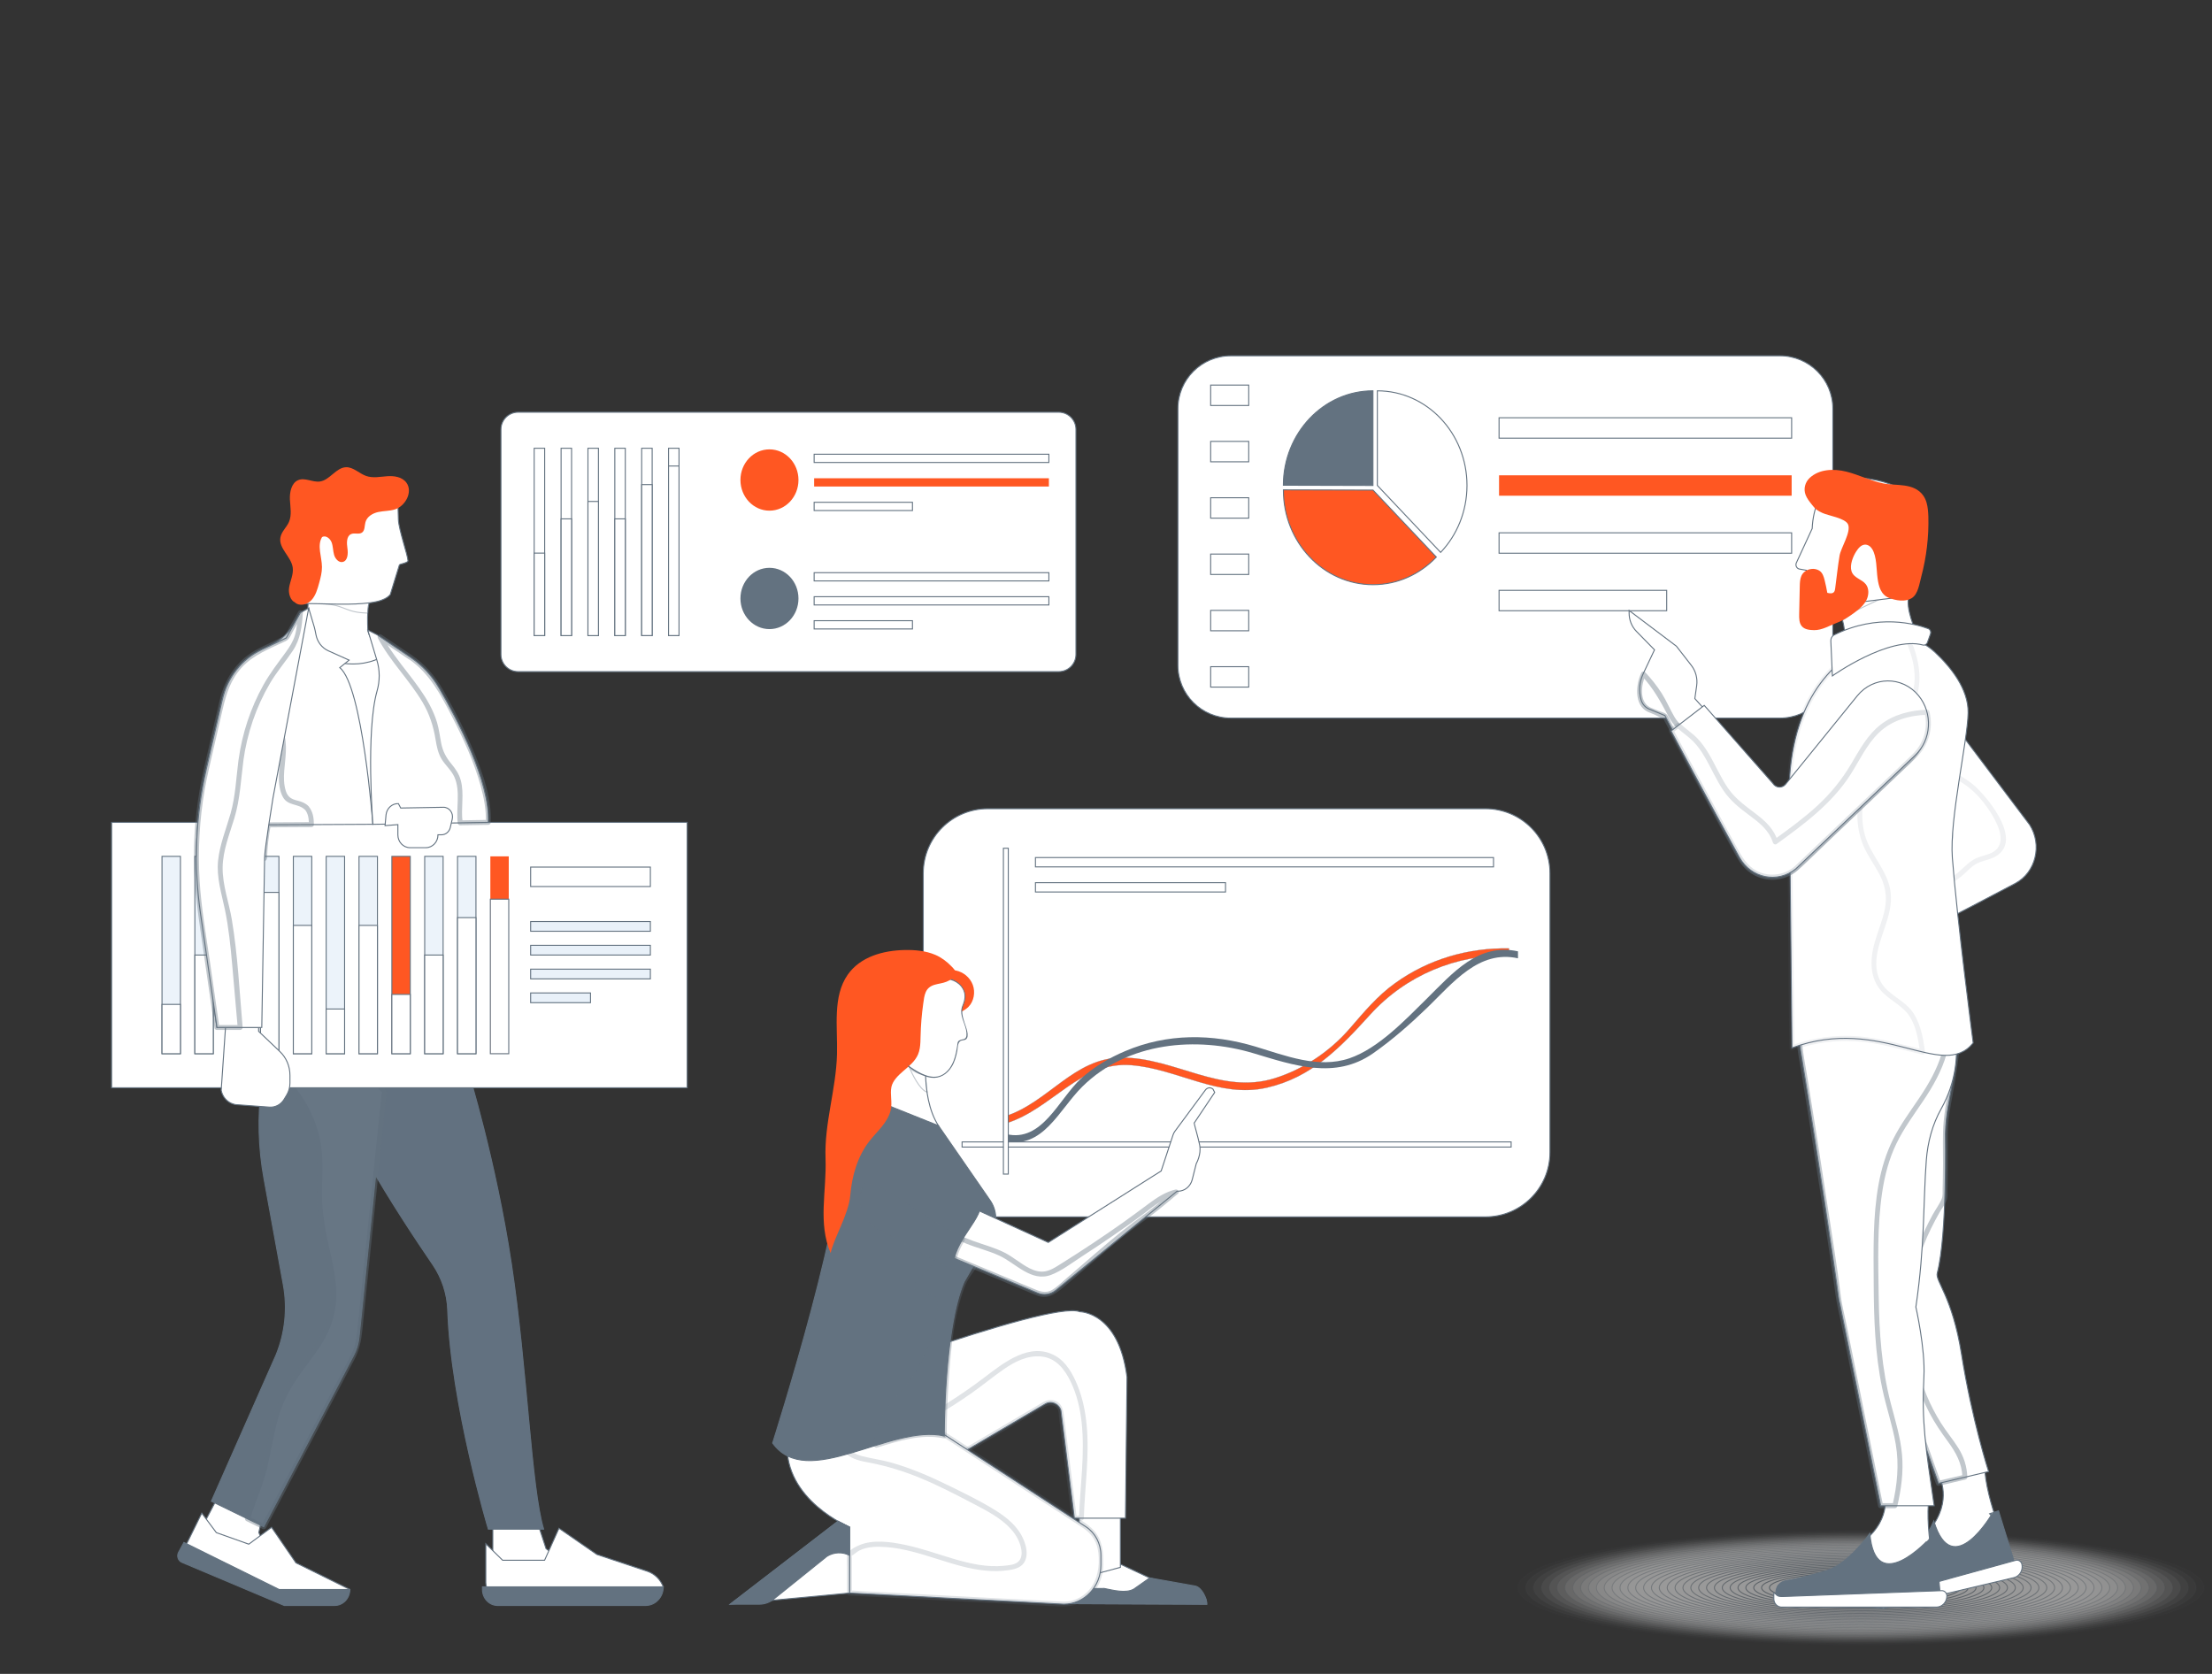 <?xml version="1.0" encoding="utf-8"?>
<!-- Generator: Adobe Illustrator 24.1.0, SVG Export Plug-In . SVG Version: 6.00 Build 0)  -->
<svg version="1.1" id="Layer_1" xmlns="http://www.w3.org/2000/svg" xmlns:xlink="http://www.w3.org/1999/xlink" x="0px" y="0px"
	 viewBox="0 0 555 420" style="enable-background:new 0 0 555 420;" xml:space="preserve">
<rect x="0" y="0" width="555" height="420" fill="#333333" stroke="none"/>
<style type="text/css">
	.st0{fill:#FFFFFF;stroke:#637280;stroke-width:0.25;stroke-miterlimit:10;}
	.st1{fill:#FF5722;stroke:#637280;stroke-width:0.05;stroke-miterlimit:10;}
	.st2{fill:#637280;}
	.st3{fill:#FF5722;}
	.st4{fill:#637280;stroke:#637280;stroke-width:0.25;stroke-miterlimit:10;}
	.st5{fill:#FF5722;stroke:#637280;stroke-width:0.25;stroke-miterlimit:10;}
	.st6{opacity:0.5;}
	.st7{opacity:0;fill:#FFFFFF;stroke:#637280;stroke-width:0.25;stroke-miterlimit:10;}
	.st8{opacity:0.024;fill:#FFFFFF;stroke:#637280;stroke-width:0.25;stroke-miterlimit:10;}
	.st9{opacity:0.049;fill:#FFFFFF;stroke:#637280;stroke-width:0.25;stroke-miterlimit:10;}
	.st10{opacity:0.073;fill:#FFFFFF;stroke:#637280;stroke-width:0.25;stroke-miterlimit:10;}
	.st11{opacity:0.098;fill:#FFFFFF;stroke:#637280;stroke-width:0.25;stroke-miterlimit:10;}
	.st12{opacity:0.122;fill:#FFFFFF;stroke:#637280;stroke-width:0.25;stroke-miterlimit:10;}
	.st13{opacity:0.146;fill:#FFFFFF;stroke:#637280;stroke-width:0.25;stroke-miterlimit:10;}
	.st14{opacity:0.171;fill:#FFFFFF;stroke:#637280;stroke-width:0.25;stroke-miterlimit:10;}
	.st15{opacity:0.195;fill:#FFFFFF;stroke:#637280;stroke-width:0.25;stroke-miterlimit:10;}
	.st16{opacity:0.22;fill:#FFFFFF;stroke:#637280;stroke-width:0.25;stroke-miterlimit:10;}
	.st17{opacity:0.244;fill:#FFFFFF;stroke:#637280;stroke-width:0.25;stroke-miterlimit:10;}
	.st18{opacity:0.268;fill:#FFFFFF;stroke:#637280;stroke-width:0.25;stroke-miterlimit:10;}
	.st19{opacity:0.293;fill:#FFFFFF;stroke:#637280;stroke-width:0.25;stroke-miterlimit:10;}
	.st20{opacity:0.317;fill:#FFFFFF;stroke:#637280;stroke-width:0.25;stroke-miterlimit:10;}
	.st21{opacity:0.342;fill:#FFFFFF;stroke:#637280;stroke-width:0.25;stroke-miterlimit:10;}
	.st22{opacity:0.366;fill:#FFFFFF;stroke:#637280;stroke-width:0.25;stroke-miterlimit:10;}
	.st23{opacity:0.39;fill:#FFFFFF;stroke:#637280;stroke-width:0.25;stroke-miterlimit:10;}
	.st24{opacity:0.415;fill:#FFFFFF;stroke:#637280;stroke-width:0.25;stroke-miterlimit:10;}
	.st25{opacity:0.439;fill:#FFFFFF;stroke:#637280;stroke-width:0.25;stroke-miterlimit:10;}
	.st26{opacity:0.463;fill:#FFFFFF;stroke:#637280;stroke-width:0.25;stroke-miterlimit:10;}
	.st27{opacity:0.488;fill:#FFFFFF;stroke:#637280;stroke-width:0.25;stroke-miterlimit:10;}
	.st28{opacity:0.512;fill:#FFFFFF;stroke:#637280;stroke-width:0.25;stroke-miterlimit:10;}
	.st29{opacity:0.537;fill:#FFFFFF;stroke:#637280;stroke-width:0.25;stroke-miterlimit:10;}
	.st30{opacity:0.561;fill:#FFFFFF;stroke:#637280;stroke-width:0.25;stroke-miterlimit:10;}
	.st31{opacity:0.585;fill:#FFFFFF;stroke:#637280;stroke-width:0.25;stroke-miterlimit:10;}
	.st32{opacity:0.61;fill:#FFFFFF;stroke:#637280;stroke-width:0.25;stroke-miterlimit:10;}
	.st33{opacity:0.634;fill:#FFFFFF;stroke:#637280;stroke-width:0.25;stroke-miterlimit:10;}
	.st34{opacity:0.658;fill:#FFFFFF;stroke:#637280;stroke-width:0.25;stroke-miterlimit:10;}
	.st35{opacity:0.683;fill:#FFFFFF;stroke:#637280;stroke-width:0.25;stroke-miterlimit:10;}
	.st36{opacity:0.707;fill:#FFFFFF;stroke:#637280;stroke-width:0.25;stroke-miterlimit:10;}
	.st37{opacity:0.732;fill:#FFFFFF;stroke:#637280;stroke-width:0.25;stroke-miterlimit:10;}
	.st38{opacity:0.756;fill:#FFFFFF;stroke:#637280;stroke-width:0.25;stroke-miterlimit:10;}
	.st39{opacity:0.78;fill:#FFFFFF;stroke:#637280;stroke-width:0.25;stroke-miterlimit:10;}
	.st40{opacity:0.805;fill:#FFFFFF;stroke:#637280;stroke-width:0.25;stroke-miterlimit:10;}
	.st41{opacity:0.829;fill:#FFFFFF;stroke:#637280;stroke-width:0.25;stroke-miterlimit:10;}
	.st42{opacity:0.854;fill:#FFFFFF;stroke:#637280;stroke-width:0.25;stroke-miterlimit:10;}
	.st43{opacity:0.878;fill:#FFFFFF;stroke:#637280;stroke-width:0.25;stroke-miterlimit:10;}
	.st44{opacity:0.902;fill:#FFFFFF;stroke:#637280;stroke-width:0.25;stroke-miterlimit:10;}
	.st45{opacity:0.927;fill:#FFFFFF;stroke:#637280;stroke-width:0.25;stroke-miterlimit:10;}
	.st46{opacity:0.951;fill:#FFFFFF;stroke:#637280;stroke-width:0.25;stroke-miterlimit:10;}
	.st47{opacity:0.976;fill:#FFFFFF;stroke:#637280;stroke-width:0.25;stroke-miterlimit:10;}
	.st48{opacity:0.4;fill:#637280;stroke:#637280;stroke-width:0.25;stroke-miterlimit:10;}
	.st49{opacity:0.4;}
	.st50{fill:#6F7D8A;}
	.st51{opacity:0.4;fill:#FFFFFF;stroke:#637280;stroke-width:0.25;stroke-miterlimit:10;}
	.st52{fill:#ECF3FA;stroke:#637280;stroke-width:0.25;stroke-miterlimit:10;}
	.st53{fill:#E6E7E8;stroke:#637280;stroke-width:0.25;stroke-miterlimit:10;}
	.st54{fill:#E9F1F9;stroke:#637280;stroke-width:0.25;stroke-miterlimit:10;}
	.st55{fill:#FFFFFF;}
	.st56{fill:url(#SVGID_1_);stroke:#637280;stroke-width:0.25;stroke-miterlimit:10;}
	.st57{opacity:0.2;}
	.st58{fill:url(#SVGID_2_);stroke:#637280;stroke-width:0.25;stroke-miterlimit:10;}
	.st59{opacity:0.3;}
	.st60{opacity:0.1;}
	.st61{fill:url(#XMLID_10_);stroke:#637280;stroke-width:0.25;stroke-miterlimit:10;}
	.st62{fill:url(#XMLID_11_);stroke:#637280;stroke-width:0.25;stroke-miterlimit:10;}
</style>
<g>
	<path class="st0" d="M372.7,305.33H247.84c-8.94,0-16.19-7.25-16.19-16.19V219.1c0-8.94,7.25-16.19,16.19-16.19H372.7
		c8.94,0,16.19,7.25,16.19,16.19v70.04C388.89,298.08,381.64,305.33,372.7,305.33z"/>
	<g>
		<rect x="241.39" y="286.52" class="st0" width="137.76" height="1.29"/>
	</g>
	<rect x="259.8" y="215.17" class="st0" width="114.93" height="2.34"/>
	<rect x="259.8" y="221.47" class="st0" width="47.69" height="2.34"/>
	<g>
		<path class="st1" d="M252.55,281.81c11.47-3.62,18.48-15.54,31.24-14.56c11.68,0.9,22.1,8.4,34.08,5.65
			c11.18-2.56,18.29-9.92,25.85-18.26c9.13-10.07,21.78-15.16,34.88-14.92v-1.75c-10.19-0.19-20.14,2.66-28.6,8.75
			c-4.42,3.18-7.75,7.2-11.32,11.33c-5,5.79-11.72,10.29-18.89,12.51c-13.5,4.19-25.09-5.24-38.37-5.18
			c-12,0.05-18.37,11.29-29.31,14.74C252.1,280.12,251.52,282.14,252.55,281.81L252.55,281.81z"/>
	</g>
	<g>
		<path class="st2" d="M252.05,286.24c9.61,2.33,13.64-7.82,19.56-13.64c11.4-11.21,28.6-12.61,42.92-8.32
			c10.07,3.02,20.43,6.66,29.94,0.04c4.81-3.35,9.45-7.44,13.69-11.54c6.36-6.15,12.9-14.51,22.71-12.33v-1.75
			c-9.93-2.2-16.34,5.4-22.96,11.95c-5.42,5.36-12.14,12.43-19.32,14.88c-7.84,2.67-16.1-0.68-23.62-2.94
			c-10.88-3.26-22.08-3.36-32.68,1.15c-4,1.7-7.83,3.94-11.1,6.93c-5.54,5.08-9.71,16.05-18.7,13.88L252.05,286.24L252.05,286.24z"
			/>
	</g>
	<g>
		<rect x="251.76" y="212.83" class="st0" width="1.22" height="81.76"/>
	</g>
</g>
<g>
	<path class="st0" d="M446.6,180.18H308.81c-7.33,0-13.27-5.94-13.27-13.27v-64.37c0-7.33,5.94-13.27,13.27-13.27H446.6
		c7.33,0,13.27,5.94,13.27,13.27v64.37C459.87,174.24,453.93,180.18,446.6,180.18z"/>
	<rect x="303.76" y="96.62" class="st0" width="9.55" height="5.12"/>
	<rect x="376.12" y="104.82" class="st0" width="73.41" height="5.12"/>
	<rect x="376.12" y="119.26" class="st3" width="73.41" height="5.12"/>
	<rect x="376.12" y="133.69" class="st0" width="73.41" height="5.12"/>
	<rect x="376.12" y="148.12" class="st0" width="42.06" height="5.12"/>
	<rect x="303.76" y="110.75" class="st0" width="9.55" height="5.12"/>
	<rect x="303.76" y="124.89" class="st0" width="9.55" height="5.12"/>
	<rect x="303.76" y="139.02" class="st0" width="9.55" height="5.12"/>
	<rect x="303.76" y="153.15" class="st0" width="9.55" height="5.12"/>
	<rect x="303.76" y="167.28" class="st0" width="9.55" height="5.12"/>
	<g id="XMLID_31_">
		<path id="XMLID_51_" class="st0" d="M345.58,98.06v23.74l0.01,0.01l15.87,16.79c4.07-4.28,6.59-10.2,6.61-16.74
			c0-0.02,0-0.05,0-0.07C368.07,108.69,358,98.06,345.58,98.06z"/>
		<path id="XMLID_47_" class="st4" d="M328.61,104.99c-4.07,4.29-6.6,10.21-6.61,16.76l22.48,0.06v-0.01V98.06
			C338.29,98.06,332.68,100.71,328.61,104.99z"/>
		<path id="XMLID_39_" class="st5" d="M344.5,122.97h-0.01l-22.48-0.06c0,0.02,0,0.03,0,0.05c0,13.11,10.07,23.74,22.49,23.74
			c6.2,0,11.81-2.65,15.88-6.93L344.5,122.97z"/>
	</g>
</g>
<g>
	<path class="st0" d="M265.65,103.43H130c-2.38,0-4.31,1.93-4.31,4.31v56.47c0,2.38,1.93,4.31,4.31,4.31h135.65
		c2.38,0,4.31-1.93,4.31-4.31v-56.47C269.96,105.36,268.03,103.43,265.65,103.43z"/>
	<rect x="134.03" y="112.47" class="st0" width="2.63" height="47"/>
	<rect x="140.78" y="112.47" class="st0" width="2.63" height="47"/>
	<rect x="147.52" y="112.47" class="st0" width="2.63" height="47"/>
	<rect x="154.26" y="112.47" class="st0" width="2.63" height="47"/>
	<rect x="161" y="112.47" class="st0" width="2.63" height="47"/>
	<rect x="167.74" y="112.47" class="st0" width="2.63" height="47"/>
	<rect x="134.03" y="138.78" class="st0" width="2.63" height="20.69"/>
	<rect x="140.78" y="130.19" class="st0" width="2.63" height="29.29"/>
	<rect x="147.52" y="125.82" class="st0" width="2.63" height="33.66"/>
	<rect x="154.26" y="130.19" class="st0" width="2.63" height="29.29"/>
	<rect x="161" y="121.59" class="st0" width="2.63" height="37.88"/>
	<rect x="167.74" y="116.93" class="st0" width="2.63" height="42.54"/>
	<path class="st3" d="M200.34,120.44c0,4.25-3.26,7.69-7.28,7.69c-4.02,0-7.28-3.44-7.28-7.69c0-4.25,3.26-7.69,7.28-7.69
		C197.08,112.75,200.34,116.2,200.34,120.44z"/>
	<rect x="204.27" y="113.97" class="st0" width="58.9" height="2.07"/>
	<rect x="204.27" y="120" class="st3" width="58.9" height="2.07"/>
	<rect x="204.27" y="126.03" class="st0" width="24.67" height="2.07"/>
	<path class="st2" d="M200.34,150.16c0,4.25-3.26,7.69-7.28,7.69c-4.02,0-7.28-3.44-7.28-7.69c0-4.25,3.26-7.69,7.28-7.69
		C197.08,142.47,200.34,145.91,200.34,150.16z"/>
	<rect x="204.27" y="143.69" class="st0" width="58.9" height="2.07"/>
	<rect x="204.27" y="149.72" class="st0" width="58.9" height="2.07"/>
	<rect x="204.27" y="155.74" class="st0" width="24.67" height="2.07"/>
</g>
<g class="st6">
	<ellipse id="XMLID_130_" class="st7" cx="466.92" cy="398.37" rx="88.08" ry="14.63"/>
	<ellipse class="st8" cx="466.92" cy="398.37" rx="86.11" ry="14.31"/>
	<ellipse class="st9" cx="466.92" cy="398.37" rx="84.13" ry="13.98"/>
	<ellipse class="st10" cx="466.92" cy="398.37" rx="82.16" ry="13.65"/>
	<ellipse class="st11" cx="466.92" cy="398.37" rx="80.19" ry="13.32"/>
	<path class="st12" d="M545.13,398.37c0,7.18-35.02,12.99-78.21,12.99c-43.2,0-78.21-5.82-78.21-12.99
		c0-7.18,35.02-12.99,78.21-12.99C510.12,385.37,545.13,391.19,545.13,398.37z"/>
	<ellipse class="st13" cx="466.92" cy="398.37" rx="76.24" ry="12.67"/>
	<path class="st14" d="M541.19,398.37c0,6.81-33.25,12.34-74.27,12.34c-41.02,0-74.27-5.52-74.27-12.34
		c0-6.81,33.25-12.34,74.27-12.34C507.94,386.03,541.19,391.55,541.19,398.37z"/>
	<path class="st15" d="M539.21,398.37c0,6.63-32.37,12.01-72.29,12.01c-39.93,0-72.29-5.38-72.29-12.01
		c0-6.63,32.37-12.01,72.29-12.01C506.85,386.35,539.21,391.73,539.21,398.37z"/>
	<path class="st16" d="M537.24,398.37c0,6.45-31.48,11.68-70.32,11.68c-38.84,0-70.32-5.23-70.32-11.68
		c0-6.45,31.48-11.68,70.32-11.68C505.76,386.68,537.24,391.91,537.24,398.37z"/>
	<ellipse class="st17" cx="466.92" cy="398.37" rx="68.35" ry="11.36"/>
	<path class="st18" d="M533.29,398.37c0,6.09-29.72,11.03-66.37,11.03c-36.66,0-66.37-4.94-66.37-11.03
		c0-6.09,29.72-11.03,66.37-11.03C503.58,387.34,533.29,392.28,533.29,398.37z"/>
	<path class="st19" d="M531.32,398.37c0,5.91-28.83,10.7-64.4,10.7c-35.57,0-64.4-4.79-64.4-10.7c0-5.91,28.83-10.7,64.4-10.7
		C502.49,387.67,531.32,392.46,531.32,398.37z"/>
	<path class="st20" d="M529.34,398.37c0,5.73-27.95,10.37-62.43,10.37c-34.48,0-62.43-4.64-62.43-10.37
		c0-5.73,27.95-10.37,62.43-10.37C501.4,387.99,529.34,392.64,529.34,398.37z"/>
	<path class="st21" d="M527.37,398.37c0,5.55-27.07,10.04-60.45,10.04c-33.39,0-60.45-4.5-60.45-10.04
		c0-5.55,27.07-10.04,60.45-10.04C500.31,388.32,527.37,392.82,527.37,398.37z"/>
	<path class="st22" d="M525.4,398.37c0,5.37-26.18,9.72-58.48,9.72c-32.3,0-58.48-4.35-58.48-9.72c0-5.37,26.18-9.72,58.48-9.72
		C499.22,388.65,525.4,393,525.4,398.37z"/>
	<path class="st23" d="M523.42,398.37c0,5.18-25.3,9.39-56.51,9.39c-31.21,0-56.51-4.2-56.51-9.39c0-5.18,25.3-9.39,56.51-9.39
		C498.13,388.98,523.42,393.18,523.42,398.37z"/>
	<ellipse class="st24" cx="466.92" cy="398.37" rx="54.53" ry="9.06"/>
	<path class="st25" d="M519.48,398.37c0,4.82-23.53,8.73-52.56,8.73c-29.03,0-52.56-3.91-52.56-8.73c0-4.82,23.53-8.73,52.56-8.73
		C495.95,389.63,519.48,393.54,519.48,398.37z"/>
	<path class="st26" d="M517.5,398.37c0,4.64-22.65,8.4-50.59,8.4c-27.94,0-50.59-3.76-50.59-8.4c0-4.64,22.65-8.4,50.59-8.4
		C494.86,389.96,517.5,393.72,517.5,398.37z"/>
	<path class="st27" d="M515.53,398.37c0,4.46-21.76,8.08-48.61,8.08c-26.85,0-48.61-3.62-48.61-8.08c0-4.46,21.76-8.08,48.61-8.08
		C493.77,390.29,515.53,393.91,515.53,398.37z"/>
	<ellipse class="st28" cx="466.92" cy="398.37" rx="46.64" ry="7.75"/>
	<path class="st29" d="M511.58,398.37c0,4.1-20,7.42-44.66,7.42c-24.67,0-44.66-3.32-44.66-7.42c0-4.1,20-7.42,44.66-7.42
		C491.59,390.94,511.58,394.27,511.58,398.37z"/>
	<ellipse class="st30" cx="466.92" cy="398.37" rx="42.69" ry="7.09"/>
	<ellipse class="st31" cx="466.92" cy="398.37" rx="40.72" ry="6.77"/>
	<ellipse class="st32" cx="466.92" cy="398.37" rx="38.74" ry="6.44"/>
	<path class="st33" d="M503.69,398.37c0,3.37-16.46,6.11-36.77,6.11c-20.31,0-36.77-2.74-36.77-6.11c0-3.37,16.46-6.11,36.77-6.11
		C487.23,392.26,503.69,394.99,503.69,398.37z"/>
	<ellipse class="st34" cx="466.92" cy="398.37" rx="34.8" ry="5.78"/>
	<path class="st35" d="M499.74,398.37c0,3.01-14.7,5.45-32.82,5.45c-18.13,0-32.82-2.44-32.82-5.45c0-3.01,14.7-5.45,32.82-5.45
		C485.05,392.91,499.74,395.35,499.74,398.37z"/>
	<path class="st36" d="M497.77,398.37c0,2.83-13.81,5.13-30.85,5.13c-17.04,0-30.85-2.29-30.85-5.13c0-2.83,13.81-5.13,30.85-5.13
		C483.96,393.24,497.77,395.53,497.77,398.37z"/>
	<path class="st37" d="M495.8,398.37c0,2.65-12.93,4.8-28.88,4.8c-15.95,0-28.88-2.15-28.88-4.8c0-2.65,12.93-4.8,28.88-4.8
		C482.87,393.57,495.8,395.72,495.8,398.37z"/>
	<ellipse class="st38" cx="466.92" cy="398.37" rx="26.9" ry="4.47"/>
	<path class="st39" d="M491.85,398.37c0,2.29-11.16,4.14-24.93,4.14c-13.77,0-24.93-1.85-24.93-4.14c0-2.29,11.16-4.14,24.93-4.14
		C480.69,394.22,491.85,396.08,491.85,398.37z"/>
	<path class="st40" d="M489.88,398.37c0,2.11-10.28,3.81-22.96,3.81c-12.68,0-22.96-1.71-22.96-3.81c0-2.11,10.28-3.81,22.96-3.81
		C479.6,394.55,489.88,396.26,489.88,398.37z"/>
	<path class="st41" d="M487.9,398.37c0,1.93-9.39,3.49-20.98,3.49c-11.59,0-20.98-1.56-20.98-3.49c0-1.93,9.39-3.49,20.98-3.49
		C478.51,394.88,487.9,396.44,487.9,398.37z"/>
	<path class="st42" d="M485.93,398.37c0,1.74-8.51,3.16-19.01,3.16c-10.5,0-19.01-1.41-19.01-3.16c0-1.74,8.51-3.16,19.01-3.16
		C477.42,395.21,485.93,396.62,485.93,398.37z"/>
	<path class="st43" d="M483.95,398.37c0,1.56-7.63,2.83-17.04,2.83c-9.41,0-17.04-1.27-17.04-2.83c0-1.56,7.63-2.83,17.04-2.83
		C476.33,395.54,483.95,396.8,483.95,398.37z"/>
	<path class="st44" d="M481.98,398.37c0,1.38-6.74,2.5-15.06,2.5c-8.32,0-15.06-1.12-15.06-2.5s6.74-2.5,15.06-2.5
		C475.24,395.86,481.98,396.98,481.98,398.37z"/>
	<path class="st45" d="M480.01,398.37c0,1.2-5.86,2.17-13.09,2.17c-7.23,0-13.09-0.97-13.09-2.17c0-1.2,5.86-2.17,13.09-2.17
		C474.15,396.19,480.01,397.16,480.01,398.37z"/>
	<path class="st46" d="M478.03,398.37c0,1.02-4.98,1.85-11.12,1.85c-6.14,0-11.12-0.83-11.12-1.85c0-1.02,4.98-1.85,11.12-1.85
		C473.06,396.52,478.03,397.35,478.03,398.37z"/>
	<path class="st47" d="M476.06,398.37c0,0.84-4.09,1.52-9.14,1.52c-5.05,0-9.14-0.68-9.14-1.52c0-0.84,4.09-1.52,9.14-1.52
		C471.97,396.85,476.06,397.53,476.06,398.37z"/>
	<path id="XMLID_107_" class="st0" d="M474.09,398.37c0,0.66-3.21,1.19-7.17,1.19c-3.96,0-7.17-0.53-7.17-1.19
		c0-0.66,3.21-1.19,7.17-1.19C470.88,397.17,474.09,397.71,474.09,398.37z"/>
</g>
<g>
	<polygon class="st0" points="123.65,394.14 144.61,394.14 137.01,388.59 135.33,383.45 123.65,383.45 	"/>
	<path class="st0" d="M121.89,387.35v9.75c0,1.81,1.39,3.29,3.11,3.29h29.18l12.24-2.23l0,0c-0.71-1.87-2.18-3.3-4-3.91l-12.67-4.22
		l-9.5-6.57l-3.61,8.02h-10.53L121.89,387.35z"/>
	<path class="st4" d="M124.86,402.83h37.13c2.45,0,4.43-2.09,4.43-4.68l0,0h-45.37v0.65C121.04,401.03,122.75,402.83,124.86,402.83z
		"/>
	<path class="st4" d="M117.43,268.78c0,0,6.93,22.33,10.86,48.3c3.97,26.24,4.95,56.17,8.09,66.59h-13.84c0,0-9.38-31.3-10.19-54.93
		c-0.14-4.13-1.47-8.11-3.76-11.46c-8.13-11.88-26.54-39.96-25.82-49.48L117.43,268.78z"/>
	<path class="st48" d="M117.43,268.78c0,0,6.93,22.33,10.86,48.3c3.97,26.24,4.95,56.17,8.09,66.59h-13.84
		c0,0-9.38-31.3-10.19-54.93c-0.14-4.13-1.47-8.11-3.76-11.46c-8.13-11.88-26.54-39.96-25.82-49.48L117.43,268.78z"/>
	<polygon class="st0" points="50.34,383.89 68.57,393.49 64.94,384.52 66.1,379.22 56.21,372.66 	"/>
	<path class="st0" d="M50.63,379.66l-4.15,8.41c-0.81,1.65-0.04,3.68,1.62,4.27l26.15,9.37h11.83c0,0,1.27-1.11,1.69-2.9
		l-13.52-6.68l-6.11-8.91l-5.72,4.23l-8.14-2.9L50.63,379.66z"/>
	<path class="st4" d="M46.15,387.01l-1.34,2.47c-0.5,0.92-0.13,2.09,0.79,2.51l25.71,10.84h12.66c2.1,0,3.8-1.8,3.8-4.01l0,0H70.04
		L46.15,387.01z"/>
	<path class="st4" d="M66.82,262.93l-1.22,9.6c-0.98,7.69-0.77,15.51,0.62,23.13l4.87,26.73c1.08,5.92,0.44,12.04-1.82,17.57
		l-16.24,36.72l13.14,6.4l22.51-42.9c0.77-1.45,1.25-3.06,1.42-4.71l7.21-70.35L66.82,262.93z"/>
	<g class="st49">
		<path class="st50" d="M91.85,268.67c-1.31-1.45-2.68-2.89-4.13-4.24l-20.9-1.5l-0.49,3.84c7.77,4.83,13.26,13.75,13.91,23.29
			c0.29,4.24-0.3,8.5-0.03,12.73c0.58,9.29,5.22,18.53,2.89,27.5c-1.97,7.58-8.42,12.85-11.84,19.83
			c-3.38,6.91-3.59,15.04-6.05,22.37c-0.95,2.83-2.24,5.71-3.11,8.6l4.08,1.99l22.51-42.9c0.77-1.45,1.25-3.06,1.42-4.71l6.31-61.51
			C94.93,272.16,93.4,270.4,91.85,268.67z"/>
		<g>
			<path class="st2" d="M92.29,268.23c-0.66-0.73-1.33-1.45-2.01-2.16c-0.6-0.62-1.45-1.81-2.24-2.18c-0.24-0.11-0.54-0.1-0.81-0.12
				c-1.46-0.11-2.92-0.21-4.38-0.32c-4.25-0.31-8.5-0.61-12.76-0.92c-1.09-0.08-2.18-0.16-3.27-0.24c-0.37-0.03-0.59,0.31-0.62,0.62
				c-0.16,1.28-0.33,2.56-0.49,3.84c-0.03,0.22,0.14,0.43,0.31,0.54c6.24,3.94,10.8,10.29,12.7,17.41c1.12,4.18,1,8.4,0.85,12.69
				c-0.14,4.3,0.21,8.41,1.08,12.62c1.71,8.19,4.25,16.51,0.16,24.43c-3.39,6.57-8.99,11.63-11.49,18.71
				c-1.56,4.43-2.22,9.09-3.24,13.66c-1.08,4.88-3.12,9.36-4.59,14.11c-0.08,0.25,0.05,0.59,0.29,0.71
				c1.36,0.66,2.72,1.32,4.08,1.99c0.29,0.14,0.69,0.09,0.86-0.22c3.37-6.41,6.73-12.83,10.1-19.24
				c4.04-7.69,8.07-15.38,12.11-23.08c1.19-2.27,1.71-4.62,1.96-7.14c0.34-3.3,0.68-6.6,1.02-9.91c1.09-10.63,2.18-21.25,3.27-31.88
				c0.44-4.33,0.89-8.67,1.33-13c0.13-1.29,0.26-2.58,0.4-3.87c0.05-0.45,0.22-1.04,0.11-1.49c-0.09-0.38-0.51-0.7-0.76-0.99
				c-0.45-0.54-0.9-1.07-1.36-1.6C94.04,270.2,93.17,269.21,92.29,268.23c-0.54-0.6-1.42,0.29-0.88,0.88
				c0.83,0.92,1.65,1.85,2.46,2.79c0.41,0.47,0.81,0.94,1.21,1.42c-0.02-0.03,0.79,0.86,0.71,0.64c0.04,0.12-0.05,0.35-0.05,0.48
				c-0.03,0.96-0.2,1.94-0.3,2.9c-0.4,3.89-0.8,7.79-1.2,11.68c-1.09,10.6-2.17,21.2-3.26,31.8c-0.39,3.83-0.79,7.66-1.18,11.49
				c-0.27,2.65-0.43,5.18-1.69,7.62c-3.5,6.78-7.09,13.51-10.64,20.27c-2.45,4.66-4.89,9.32-7.34,13.98
				c-0.91,1.73-1.82,3.47-2.73,5.2c-0.51,0.97-1.14,1.95-1.56,2.97c-0.06,0.14-0.14,0.27-0.21,0.4c0.29-0.07,0.57-0.15,0.86-0.22
				c-1.36-0.66-2.72-1.32-4.08-1.99c0.1,0.24,0.19,0.47,0.29,0.71c1.36-4.39,3.29-8.54,4.35-13.03c0.97-4.14,1.58-8.36,2.76-12.45
				c1.15-4.02,3.03-7.56,5.46-10.95c2.17-3.04,4.57-5.95,6.36-9.24c1.83-3.38,2.78-7.04,2.75-10.88c-0.03-4.27-1.06-8.46-1.99-12.6
				c-1.02-4.57-1.72-9.03-1.6-13.72c0.11-4.26,0.37-8.49-0.55-12.69c-1.74-7.95-6.71-15.11-13.59-19.46
				c0.1,0.18,0.21,0.36,0.31,0.54c0.16-1.28,0.33-2.56,0.49-3.84c-0.21,0.21-0.42,0.42-0.62,0.62c6.56,0.47,13.12,0.94,19.68,1.42
				c0.31,0.02,0.88-0.05,1.17,0.08c0.1,0.05-0.09,0.11-0.06,0.13c0.47,0.32,0.9,0.87,1.31,1.28c0.85,0.86,1.68,1.75,2.49,2.65
				C91.95,269.71,92.83,268.82,92.29,268.23z"/>
		</g>
	</g>
	<path class="st0" d="M95.13,206.82l-21.03,0.1l3.35-58.08c0,0,6.84,0,7.3,0c1.73,0,3.47,0,5.2,0c1.53,0,3.18-0.6,4.63-0.42
		c-1.15,0.68-1.85,2.05-2.12,3.45c-0.31,1.58-0.25,4.47-0.17,6.22c0.08,1.75,5.03,9.67,5.03,11.29
		C97.32,171.29,95.13,204.91,95.13,206.82z"/>
	<path class="st0" d="M76.63,163.01c-0.99,17.19-2.53,43.91-2.53,43.91l21.03-0.1c0-1.91,2.2-35.53,2.2-37.44
		c0-0.67-0.85-2.42-1.85-4.36C88.16,168.62,80.49,165.27,76.63,163.01z"/>
	<rect x="28" y="206.34" class="st0" width="144.42" height="66.59"/>
	<path class="st51" d="M89.95,148.85c-1.73,0-3.47,0-5.2,0c-0.46,0-7.3,0-7.3,0l3.04,2.66c5.71,0.1,5.84,1.88,10.35,2.24
		c0.43,0.03,0.92,0.07,1.42,0.09c0.03-0.74,0.09-1.43,0.2-1.96c0.27-1.4,0.98-2.77,2.12-3.45
		C93.13,148.25,91.48,148.85,89.95,148.85z"/>
	<path class="st0" d="M97.92,149.19c-1.46,1.74-4.75,2.07-6.92,2.24c-4.83,0.38-9.81,0-14.65,0v-27.08c0,0,23.56,0,23.57,0
		c-0.15,0-0.08,2.86,0.04,6c0.1,2.64,2.36,8.87,2.4,10.38c0.01,0.48-2.13,0.83-2.14,0.99L97.92,149.19z"/>
	<g>
		<path class="st3" d="M101.98,121.12c-1.08-1.48-3.09-1.76-4.85-1.63c-1.77,0.13-3.59,0.52-5.27-0.07
			c-1.74-0.61-3.21-2.25-5.04-2.19c-2.49,0.08-4.06,3.21-6.52,3.58c-1.84,0.28-3.78-1.08-5.51-0.33c-1.66,0.72-2.14,2.97-2.05,4.87
			c0.1,1.89,0.51,3.89-0.24,5.62c-0.6,1.37-1.88,2.4-2.14,3.88c-0.5,2.76,2.71,4.79,3.09,7.57c0.23,1.7-0.64,3.33-0.91,5.01
			c-0.24,1.44,0.33,3.27,1.5,3.73L74,151.16c1.16,1.04,3.06,0.57,4.13-0.57c1.07-1.15,1.53-2.77,1.95-4.32
			c0.36-1.31,0.71-2.64,0.7-4.01c-0.02-2.56-1.29-5.36,0.03-7.51c0.89-0.52,2.01,0.33,2.39,1.33c0.38,1,0.33,2.12,0.63,3.15
			c0.3,1.03,1.22,2.03,2.21,1.76c1.22-0.33,1.33-2.1,1.13-3.41c-0.2-1.31-0.26-3.02,0.89-3.56c0.89-0.42,2.06,0.18,2.83-0.44
			c0.69-0.56,0.56-1.67,0.8-2.55c0.39-1.43,1.83-2.26,3.22-2.56c1.39-0.3,2.84-0.23,4.19-0.66
			C101.72,126.98,103.64,123.41,101.98,121.12z"/>
	</g>
	<path class="st0" d="M77.45,152.59l-2.07,1.14l-1.29,2.3c-1.47,2.63-3.68,4.71-6.31,5.96l-2.2,1.05c-4.9,2.33-8.51,6.92-9.78,12.43
		l-3.99,17.3c-2.75,11.91-3.26,24.27-1.51,36.39l4.13,28.64h11.25l0.71-42.64c0.04-2.25,0.25-4.49,0.64-6.7l0.26-1.5l26.26-0.14
		c0,0-2.6-34.75-8.3-39.3l2.34-1.89l-5.21-2.34c-1.61-0.72-2.78-2.25-3.11-4.06c-0.13-0.7-0.26-1.36-0.42-1.91L77.45,152.59z"/>
	<path class="st0" d="M92.29,158.09l2.29,1.16l8.37,5.64c2.96,1.99,5.45,4.65,7.28,7.82c4.58,7.9,12.78,23.57,12.28,33.63
		l-28.96,0.49c0,0-1.81-23.39,1.06-33.48c0.71-2.5,0.72-5.14-0.03-7.63L92.29,158.09z"/>
	<path class="st0" d="M96.61,207.16l0.25-2.73c0.19-1.64,1.54-2.86,3.1-2.79l0,0l0.58,1.1l10.69-0.19c1.49-0.03,2.6,1.44,2.24,2.97
		l-0.49,2.11c-0.25,1.07-1.16,1.83-2.21,1.83h-0.88l0,0c0.01,1.78-1.35,3.23-3.04,3.23h-3.98c-1.68,0-3.04-1.44-3.04-3.21v-2.58
		L96.61,207.16z"/>
	<rect x="40.65" y="214.87" class="st52" width="4.62" height="49.51"/>
	<rect x="48.89" y="214.87" class="st52" width="4.62" height="49.51"/>
	<rect x="57.13" y="214.87" class="st53" width="4.62" height="49.51"/>
	<rect x="65.36" y="214.87" class="st52" width="4.62" height="49.51"/>
	<rect x="73.6" y="214.87" class="st52" width="4.62" height="49.51"/>
	<rect x="81.84" y="214.87" class="st52" width="4.62" height="49.51"/>
	<rect x="90.08" y="214.87" class="st52" width="4.62" height="49.51"/>
	<rect x="98.32" y="214.87" class="st5" width="4.62" height="49.51"/>
	<rect x="106.56" y="214.87" class="st52" width="4.62" height="49.51"/>
	<rect x="114.8" y="214.87" class="st52" width="4.62" height="49.51"/>
	<rect x="123.03" y="214.87" class="st3" width="4.62" height="49.51"/>
	<rect x="40.65" y="252.01" class="st0" width="4.62" height="12.38"/>
	<rect x="48.89" y="239.63" class="st0" width="4.62" height="24.76"/>
	<rect x="57.13" y="239.63" class="st0" width="4.62" height="24.76"/>
	<rect x="65.36" y="223.91" class="st0" width="4.62" height="40.48"/>
	<rect x="73.6" y="232.19" class="st0" width="4.62" height="32.2"/>
	<rect x="81.84" y="253.17" class="st0" width="4.62" height="11.22"/>
	<rect x="90.08" y="232.19" class="st0" width="4.62" height="32.2"/>
	<rect x="98.32" y="249.51" class="st0" width="4.62" height="14.88"/>
	<rect x="106.56" y="239.63" class="st0" width="4.62" height="24.76"/>
	<rect x="114.8" y="230.24" class="st0" width="4.62" height="34.15"/>
	<rect x="123.03" y="225.61" class="st0" width="4.62" height="38.78"/>
	<path class="st0" d="M56.58,257.8l-1.08,15.77l0,0c0.33,1.69,1.54,3.04,3.13,3.47l0.41,0.11l8.56,0.64
		c1.47,0.11,2.88-0.64,3.67-1.94l0.63-1.04c0.56-0.91,0.85-1.97,0.85-3.06v-1.95c0-2.26-0.91-4.41-2.5-5.93l-5.36-5.1v-0.98H56.58z"
		/>
	<rect x="133.14" y="217.56" class="st0" width="30.04" height="4.88"/>
	<rect x="133.14" y="231.22" class="st54" width="30.04" height="2.44"/>
	<rect x="133.14" y="237.19" class="st54" width="30.04" height="2.44"/>
	<rect x="133.14" y="243.17" class="st54" width="30.04" height="2.44"/>
	<rect x="133.14" y="249.14" class="st54" width="15.02" height="2.44"/>
	<g class="st49">
		<path class="st55" d="M76.95,202.7c-1.29-1.41-2.97-1-4.35-1.86c-0.16-0.1-0.31-0.22-0.45-0.36c-1.22-1.2-1.44-3.54-1.54-5.15
			c-0.15-2.38,1.72-12.56-1.52-12.56c-2.97,0.01-2.49,5.52-2.72,7.51c-0.53,4.59-1.06,9.19-1.59,13.78
			c-0.36,3.11-0.83,6.74,0.36,9.72c0.39,0.99,0.8,1.45,1.23,1.56l0-0.2c0.04-2.25,0.25-4.49,0.64-6.7l0.26-1.5l10.84-0.06
			C78.15,205.35,77.95,203.79,76.95,202.7z"/>
		<g>
			<path class="st2" d="M77.39,202.26c-0.8-0.78-1.68-1.11-2.74-1.37c-1.53-0.36-2.47-0.9-2.95-2.47c-0.5-1.61-0.52-3.31-0.39-4.98
				c0.22-3.01,0.94-6.68-0.16-9.59c-0.38-1.01-1.14-1.76-2.28-1.68c-1.47,0.11-2.26,1.42-2.6,2.71c-0.43,1.59-0.36,3.25-0.47,4.88
				c-0.19,2.97-0.67,5.94-1.01,8.9c-0.4,3.48-1.04,7.03-1.02,10.54c0.01,2.02,0.18,5.88,2.45,6.76c0.39,0.15,0.78-0.23,0.79-0.6
				c0.05-2.78,0.41-5.5,0.89-8.23c-0.2,0.15-0.4,0.31-0.6,0.46c3.61-0.02,7.23-0.04,10.84-0.06c0.34,0,0.62-0.28,0.62-0.62
				C78.75,205.19,78.51,203.61,77.39,202.26c-0.51-0.62-1.39,0.27-0.88,0.88c0.88,1.06,0.99,2.43,0.99,3.76
				c0.21-0.21,0.42-0.42,0.62-0.62c-3.61,0.02-7.23,0.04-10.84,0.06c-0.25,0-0.56,0.19-0.6,0.46c-0.5,2.84-0.88,5.67-0.93,8.57
				c0.26-0.2,0.53-0.4,0.79-0.6c-1-0.39-1.27-2.57-1.4-3.49c-0.19-1.33-0.15-2.69-0.06-4.03c0.19-2.7,0.58-5.4,0.89-8.09
				c0.33-2.87,0.68-5.74,0.99-8.61c0.16-1.44,0.09-2.89,0.29-4.32c0.13-0.89,0.63-3.34,2.08-2.77c0.94,0.37,0.97,2.26,1.02,3.07
				c0.16,2.76-0.32,5.48-0.38,8.22c-0.04,1.73,0.17,3.76,1.04,5.29c1.26,2.22,3.86,1.53,5.49,3.13
				C77.09,203.71,77.97,202.83,77.39,202.26z"/>
		</g>
	</g>
	<path class="st0" d="M77.45,152.59l-2.07,1.14l-3.55,6.34l-6.25,2.97c-4.9,2.33-8.51,6.92-9.78,12.43l-3.99,17.3
		c-2.75,11.91-3.26,24.27-1.51,36.39l4.13,28.64h11.25l0.71-42.64c0.04-2.25,2.11-15,2.11-15L77.45,152.59z"/>
	<g class="st49">
		<path class="st55" d="M60.46,190.67c1.19-8.85,4.67-17.35,9.95-24.34c1.51-2,3.2-3.94,4.04-6.34c0.69-1.97,0.76-4.13,0.92-6.25
			l-3.55,6.34l-6.25,2.97c-4.9,2.33-8.51,6.92-9.78,12.43l-3.99,17.3c-2.75,11.91-3.26,24.27-1.51,36.39l4.13,28.64h5.83
			c-0.41-4.69-0.82-9.38-1.23-14.07c-0.49-5.56-0.98-11.15-2.19-16.58c-0.67-3-1.56-5.98-1.6-9.06c-0.07-5.57,2.62-10.72,3.81-16.16
			C59.85,198.24,59.95,194.42,60.46,190.67z"/>
		<g>
			<path class="st2" d="M61.06,190.84c0.95-6.84,3.19-13.47,6.7-19.43c1.69-2.87,3.86-5.37,5.7-8.13c1.95-2.95,2.29-6.1,2.54-9.54
				c0.05-0.63-0.87-0.84-1.16-0.32c-0.67,1.2-1.34,2.4-2.02,3.6c-0.41,0.73-0.82,1.46-1.22,2.18c-0.09,0.17-0.17,0.36-0.29,0.51
				c0.21-0.28,0.23-0.14-0.04-0.07c-0.67,0.18-1.37,0.65-2,0.95c-0.86,0.41-1.72,0.82-2.58,1.23c-1.62,0.77-3.19,1.55-4.62,2.65
				c-3.67,2.84-5.96,6.86-6.99,11.34c-0.73,3.16-1.46,6.31-2.18,9.47c-0.56,2.44-1.13,4.88-1.69,7.32
				c-1.7,7.41-2.57,15.01-2.55,22.62c0.02,7.87,1.25,15.58,2.37,23.34c0.93,6.47,1.87,12.94,2.8,19.41c0.04,0.27,0.35,0.46,0.6,0.46
				c1.94,0,3.89,0,5.83,0c0.32,0,0.65-0.29,0.62-0.62c-0.79-9.01-1.22-18.14-2.71-27.07c-0.73-4.33-2.36-8.66-2.31-13.08
				c0.05-4.28,1.72-8.32,2.94-12.36c1.45-4.79,1.64-9.69,2.29-14.62c0.1-0.8-1.15-0.79-1.25,0c-0.59,4.51-0.74,9.05-1.99,13.45
				c-1.12,3.91-2.7,7.72-3.13,11.8c-0.44,4.23,0.87,8.25,1.72,12.34c0.95,4.55,1.41,9.19,1.82,13.81
				c0.47,5.25,0.92,10.49,1.38,15.74c0.21-0.21,0.42-0.42,0.62-0.62c-1.94,0-3.89,0-5.83,0c0.2,0.15,0.4,0.31,0.6,0.46
				c-0.78-5.43-1.57-10.86-2.35-16.29c-0.97-6.75-2.18-13.53-2.59-20.35c-0.46-7.64-0.04-15.33,1.27-22.87
				c0.57-3.28,1.36-6.51,2.1-9.75c0.81-3.51,1.62-7.01,2.43-10.52c0.87-3.79,2-7.35,4.69-10.31c2.98-3.29,7.18-4.85,11.1-6.71
				c0.99-0.47,1.35-1.63,1.87-2.55c0.79-1.41,1.58-2.82,2.37-4.23c-0.39-0.11-0.78-0.21-1.16-0.32c-0.14,1.9-0.21,3.83-0.76,5.66
				c-0.48,1.57-1.37,2.96-2.33,4.28c-1.97,2.69-3.98,5.29-5.61,8.22c-3.2,5.76-5.28,12.09-6.19,18.61
				C59.75,191.29,60.95,191.63,61.06,190.84z"/>
		</g>
	</g>
	<g class="st49">
		<path class="st55" d="M102.95,164.89l-7.6-5.12c4.17,8.08,12.21,14.23,14.13,23.29c0.49,2.33,0.57,4.83,1.73,6.87
			c0.84,1.48,2.17,2.59,3.01,4.06c2.06,3.59,0.75,8.2,1.24,12.37c0,0.03,0.01,0.06,0.01,0.09l7.04-0.12
			c0.5-10.05-7.7-25.72-12.28-33.63C108.4,169.55,105.91,166.89,102.95,164.89z"/>
		<g>
			<path class="st2" d="M103.27,164.35c-2.53-1.71-5.07-3.41-7.6-5.12c-0.55-0.37-1.13,0.34-0.86,0.86
				c3.05,5.82,7.85,10.45,11.19,16.08c1.75,2.95,2.73,5.98,3.28,9.35c0.28,1.7,0.61,3.42,1.5,4.91c0.96,1.59,2.45,2.8,3.22,4.51
				c1.63,3.63,0.35,7.86,0.87,11.68c0.04,0.26,0.36,0.46,0.6,0.46c2.35-0.04,4.69-0.08,7.04-0.12c0.35-0.01,0.61-0.28,0.62-0.62
				c0.25-5.98-1.87-11.99-4.11-17.44c-2.26-5.49-4.97-10.79-7.92-15.93C109.12,169.52,106.55,166.61,103.27,164.35
				c-0.66-0.46-1.29,0.63-0.63,1.08c5.22,3.58,8.04,9.06,10.86,14.54c2.84,5.51,5.44,11.23,7.1,17.22c0.82,2.98,1.42,6.05,1.29,9.15
				c0.21-0.21,0.42-0.42,0.62-0.62c-2.35,0.04-4.69,0.08-7.04,0.12c0.2,0.15,0.4,0.31,0.6,0.46c-0.48-3.47,0.46-7.03-0.45-10.46
				c-0.42-1.6-1.29-2.88-2.34-4.14c-1.34-1.61-2.19-3.17-2.59-5.25c-0.34-1.73-0.53-3.49-1.04-5.18c-0.46-1.53-1.1-3.01-1.85-4.42
				c-1.5-2.82-3.43-5.36-5.38-7.88c-2.35-3.04-4.75-6.07-6.54-9.49c-0.29,0.29-0.57,0.57-0.86,0.86c2.53,1.71,5.07,3.41,7.6,5.12
				C103.3,165.88,103.93,164.8,103.27,164.35z"/>
		</g>
	</g>
</g>
<g>
	<path class="st0" d="M281.11,392.47l7.34,3.45l11.74,3.17c1.52,0.36,2.59,1.78,2.59,3.42l0,0l-34.26-0.15l0.84-6.34l4.89-3.54
		H281.11z"/>
	<path class="st4" d="M284.49,398.71l3.96-2.79l11.5,2.05c1.52,0.36,2.83,2.9,2.83,4.54l0,0l-34.26-0.15l0.84-6.34l2.8,2.58
		l4.89-0.04C279.3,399,282.47,399.87,284.49,398.71z"/>
	<polygon class="st0" points="270.78,396.02 281.11,393.26 281.11,378.22 270.78,378.22 	"/>
	
		<linearGradient id="SVGID_1_" gradientUnits="userSpaceOnUse" x1="-50.66" y1="354.896" x2="34.24" y2="354.896" gradientTransform="matrix(-1 0 0 1 232.107 0)">
		<stop  offset="0" style="stop-color:#FFFFFF"/>
		<stop  offset="0.814" style="stop-color:#FFFFFF"/>
	</linearGradient>
	<path class="st56" d="M197.87,351.01c0,0,65.44-24.98,73.07-21.88c0,0,9.76-0.01,11.83,16.39l-0.38,35.41h-12.83l-3.38-27.03
		c-0.53-1.73-2.42-2.51-3.92-1.63l-39.55,23.26L197.87,351.01z"/>
	<g class="st57">
		<path class="st55" d="M216.6,366.73l2.75-4.42c10.05-4.19,19.6-9.71,28.36-16.4c2.57-1.97,5.12-4.06,8.08-5.27
			c2.96-1.21,6.48-1.41,9.18,0.35c1.61,1.05,2.8,2.7,3.73,4.44c3.58,6.65,3.9,14.68,3.48,22.31c-0.24,4.39-0.69,8.8-0.81,13.19
			h-1.81l-3.38-27.03c-0.53-1.73-2.42-2.51-3.92-1.63l-38.75,22.79C220.26,373.26,217.57,370.41,216.6,366.73z"/>
		<g>
			<path class="st2" d="M217.14,367.04c0.77-1.24,1.55-2.49,2.32-3.73c0.48-0.77,0.53-0.6,1.44-0.99c1.65-0.71,3.28-1.45,4.89-2.23
				c6.22-2.99,12.19-6.49,17.85-10.45c2.81-1.97,5.45-4.17,8.27-6.12c2.75-1.9,5.91-3.49,9.35-3.16c3.69,0.35,5.88,3.22,7.38,6.33
				c1.53,3.17,2.36,6.67,2.74,10.16c0.88,8.02-0.4,16.05-0.64,24.07c0.21-0.21,0.42-0.42,0.62-0.62c-0.6,0-1.21,0-1.81,0
				c0.21,0.21,0.42,0.42,0.62,0.62c-0.65-5.16-1.29-10.32-1.94-15.49c-0.38-3.05-0.76-6.11-1.15-9.16
				c-0.26-2.05-0.34-4.44-2.92-4.94c-1.54-0.3-2.88,0.76-4.13,1.5c-2.1,1.24-4.21,2.47-6.31,3.71c-6.15,3.62-12.3,7.23-18.45,10.85
				c-4.04,2.37-8.07,4.75-12.11,7.12c0.21,0,0.42,0,0.63,0c-3.13-1.78-5.63-4.44-6.62-7.96c-0.22-0.77-1.42-0.44-1.21,0.33
				c1.07,3.82,3.78,6.77,7.19,8.71c0.19,0.11,0.44,0.11,0.63,0c9.11-5.36,18.23-10.72,27.34-16.08c3.73-2.2,7.42-4.53,11.22-6.6
				c1.12-0.61,2.7-0.43,3.17,0.99c0.15,0.47,0.13,1.07,0.19,1.56c0.35,2.76,0.69,5.52,1.04,8.28c0.72,5.73,1.43,11.46,2.15,17.18
				c0.04,0.34,0.25,0.62,0.62,0.62c0.6,0,1.21,0,1.81,0c0.35,0,0.61-0.29,0.62-0.62c0.23-7.73,1.43-15.46,0.72-23.2
				c-0.32-3.47-1-6.92-2.33-10.15c-1.15-2.79-2.76-5.78-5.46-7.33c-6.39-3.7-13.04,1.7-17.91,5.4c-5.98,4.54-12.36,8.56-19.05,11.98
				c-1.86,0.95-3.75,1.86-5.66,2.72c-0.99,0.44-2.24,0.77-3.14,1.36c-0.23,0.15-0.33,0.26-0.49,0.48c-0.97,1.33-1.76,2.83-2.63,4.23
				C215.63,367.1,216.71,367.72,217.14,367.04z"/>
		</g>
	</g>
	
		<linearGradient id="SVGID_2_" gradientUnits="userSpaceOnUse" x1="-44.108" y1="379.927" x2="34.645" y2="379.927" gradientTransform="matrix(-1 0 0 1 232.107 0)">
		<stop  offset="0" style="stop-color:#FFFFFF"/>
		<stop  offset="0.814" style="stop-color:#FFFFFF"/>
	</linearGradient>
	<path class="st58" d="M232.87,357.34l39.57,25.73c2.35,1.53,3.78,4.23,3.78,7.15v2.47c0,5.42-4.16,9.82-9.3,9.82l-53.76-2.8v-16.53
		c0,0-16.48-6.77-15.66-21.25L232.87,357.34z"/>
	<polygon class="st0" points="210.26,381.7 183.23,402.51 183.23,402.51 213.15,399.71 213.15,383.17 	"/>
	<path class="st4" d="M210.26,381.7l2.89,1.47v7.08l0,0c-1.81-0.92-3.93-0.83-5.66,0.24l-13.31,10.71
		c-1.05,0.85-2.34,1.31-3.67,1.31h-7.29l0,0L210.26,381.7z"/>
	<g class="st57">
		<path class="st55" d="M232.87,357.34l39.57,25.73c2.35,1.53,3.78,4.23,3.78,7.15v2.47c0,5.42-4.16,9.82-9.3,9.82l-53.76-2.8v-9.57
			c0.64-0.64,1.35-1.21,2.15-1.62c1.45-0.75,3.1-0.98,4.72-1.02c11.46-0.31,22.41,7.88,33.69,5.73c0.92-0.18,1.89-0.45,2.53-1.18
			c0.82-0.94,0.87-2.38,0.62-3.64c-1.08-5.33-6.21-8.44-10.83-10.88c-8.73-4.61-17.62-9.28-27.24-11.07
			c-1.84-0.34-3.76-0.6-5.34-1.63c-1.61-1.05-2.6-2.68-3.19-4.56L232.87,357.34z"/>
		<g>
			<path class="st2" d="M232.55,357.88c5.97,3.88,11.94,7.76,17.9,11.65c7.07,4.6,14.14,9.19,21.2,13.79
				c1.89,1.23,3.28,2.95,3.75,5.21c0.61,2.93,0.31,6.7-1.26,9.23c-1.56,2.51-4.36,4.18-7.35,4.12c-0.79-0.02-1.58-0.08-2.37-0.12
				c-9.21-0.48-18.42-0.96-27.63-1.44c-4.96-0.26-9.92-0.52-14.88-0.78c-1.8-0.09-3.6-0.19-5.4-0.28c-0.97-0.05-2-0.21-2.98-0.16
				c-0.13,0.01-0.27-0.01-0.4-0.02c0.21,0.21,0.42,0.42,0.62,0.62c0-1.8,0-3.6,0-5.4c0-1.09,0-2.18,0-3.26c0-0.21-0.08-0.6,0-0.8
				c0.07-0.19-0.07,0.14,0.24-0.06c0.55-0.36,1-0.81,1.6-1.12c2.11-1.09,4.71-1.04,7.02-0.86c2.17,0.17,4.31,0.61,6.42,1.15
				c4.12,1.06,8.11,2.56,12.23,3.63c3.91,1.01,7.96,1.6,11.99,0.96c1.59-0.25,3.26-0.74,3.96-2.34c0.75-1.7,0.27-3.73-0.43-5.37
				c-1.36-3.21-4.18-5.51-7.07-7.3c-3.75-2.33-7.78-4.28-11.74-6.22c-4.66-2.28-9.45-4.36-14.46-5.76
				c-2.43-0.68-4.94-0.99-7.37-1.63c-2.76-0.73-4.45-2.53-5.33-5.2c-0.2,0.26-0.4,0.53-0.6,0.79c6.59-0.85,13.18-1.7,19.76-2.56
				c0.96-0.12,1.91-0.25,2.87-0.37c0.79-0.1,0.8-1.35,0-1.25c-6.59,0.85-13.18,1.7-19.76,2.56c-0.96,0.12-1.91,0.25-2.87,0.37
				c-0.38,0.05-0.74,0.36-0.6,0.79c0.57,1.73,1.44,3.35,2.89,4.5c1.53,1.21,3.41,1.64,5.29,1.98c4.58,0.84,8.99,2.21,13.28,3.99
				c4.45,1.85,8.73,4.06,12.99,6.3c3.4,1.79,7,3.56,9.61,6.46c1.24,1.38,2.2,3.06,2.55,4.9c0.24,1.28,0.16,2.7-1.01,3.49
				c-0.9,0.6-2.28,0.69-3.31,0.8c-4.22,0.43-8.43-0.51-12.46-1.69c-4.08-1.19-8.09-2.66-12.25-3.54c-3.7-0.78-8.25-1.46-11.82,0.16
				c-1.01,0.46-2.77,1.37-2.86,2.59c-0.07,1.01,0,2.06,0,3.08c0,2.08,0,4.16,0,6.25c0,0.35,0.29,0.61,0.62,0.62
				c6.9,0.36,13.81,0.72,20.71,1.08c9.87,0.51,19.74,1.03,29.61,1.54c3.1,0.16,5.95,0.44,8.73-1.42c2.97-1.98,4.59-5.34,4.64-8.87
				c0.04-3.2-0.14-6.25-2.44-8.74c-1.72-1.87-4.38-3.16-6.48-4.53c-4.15-2.7-8.3-5.4-12.45-8.1c-7.29-4.74-14.51-9.6-21.88-14.23
				c-0.14-0.09-0.27-0.18-0.41-0.27C232.51,356.36,231.88,357.45,232.55,357.88z"/>
		</g>
	</g>
	<path class="st0" d="M232.66,261.8c0,0-2.13,12.96,2.79,20.64l-17.41-1.7l6.96-23.37L232.66,261.8z"/>
	<g>
		<path class="st3" d="M223.18,261.14c0.23-1.49,0.86-2.87,1.49-4.22c1.9-4.12,3.93-8.41,7.46-11.08c1.55-1.17,3.35-1.99,4.76-3.34
			c0.34,0.22,0.68,0.44,1.03,0.66l1.89,0.35c1.86,0.36,3.56,1.72,4.26,3.58c0.7,1.86,0.29,4.16-1.08,5.54
			c-0.83,0.83-1.93,1.29-2.93,1.88c-2.15,1.26-3.93,3.19-5.07,5.49c-0.41,0.82-0.74,1.7-1.25,2.46c-1.58,2.33-4.5,3.06-7.16,3.63
			c-0.5,0.11-1.03,0.21-1.52,0.05c-0.37-0.13-0.68-0.4-0.93-0.71C223.18,264.26,222.95,262.62,223.18,261.14z"/>
	</g>
	<g>
		<path class="st55" d="M223.69,253.6c1.99-2.28,4-4.57,6.24-6.58c0.67-0.6,1.37-1.18,2.21-1.45c0.82-0.26,1.69-0.18,2.54-0.08
			c0.69,0.08,1.22,0.05,1.69,0c1.75-0.21,3.48,0.51,4.71,1.83v0c1.24,1.33,1.37,3.33,0.53,4.97c-1.18,2.3,1.32,5.57,0.97,8.14
			c-0.07,0.5-2.09,0.53-2.16,1.03c-0.25,1.77-0.5,3.56-1.22,5.18c-0.72,1.62-1.97,3.06-3.6,3.53c-1.84,0.53-3.78-0.26-5.45-1.23
			c-2.35-1.36-4.49-3.13-6.31-5.2c-1.53-1.75-2.92-4.04-2.43-6.36C221.71,255.9,222.72,254.72,223.69,253.6z"/>
		<g>
			<path class="st2" d="M223.78,253.69c1.69-1.94,3.39-3.88,5.24-5.66c0.91-0.88,1.91-1.95,3.15-2.34c1.27-0.4,2.61,0.03,3.91-0.05
				c2.16-0.14,4.44,0.59,5.51,2.61c0.69,1.32,0.43,2.68-0.09,3.98c-0.28,0.7-0.39,1.34-0.3,2.1c0.21,1.79,1.48,3.69,1.29,5.5
				c-0.12,1.16-1.05,0.79-1.79,1.23c-0.51,0.3-0.43,0.64-0.53,1.25c-0.38,2.5-0.96,5.26-3.06,6.91c-2.47,1.95-5.46,0.55-7.78-0.92
				c-2.38-1.51-4.66-3.47-6.31-5.77c-0.9-1.26-1.65-2.75-1.6-4.34C221.49,256.39,222.65,254.99,223.78,253.69
				c0.11-0.12-0.07-0.3-0.18-0.18c-1.71,1.96-3.01,4.05-2.09,6.72c0.85,2.48,2.92,4.54,4.88,6.2c1.99,1.7,4.52,3.6,7.18,3.97
				c2.21,0.31,4.06-0.85,5.2-2.69c0.76-1.21,1.15-2.62,1.42-4.01c0.14-0.74,0.07-2,0.76-2.48c0.37-0.25,0.95-0.16,1.34-0.39
				c1.16-0.7-0.01-3.33-0.3-4.28c-0.43-1.39-0.86-2.79-0.29-4.2c0.38-0.95,0.66-1.84,0.51-2.87c-0.25-1.78-1.65-3.14-3.28-3.77
				c-1.33-0.52-2.51-0.23-3.88-0.31c-1.48-0.08-2.7-0.27-4.01,0.55c-1.37,0.87-2.54,2.18-3.66,3.34c-1.31,1.37-2.56,2.79-3.8,4.22
				C223.5,253.64,223.67,253.81,223.78,253.69z"/>
		</g>
	</g>
	<path class="st4" d="M210.53,286.62c3.63,11.83-16.67,75.45-16.67,75.45c8.67,12.1,29.59-4.87,43.07-1.77
		c0,0-0.14-26.72,4.96-38.67l6.87-11.82c1.55-2.67,1.43-6.07-0.33-8.61l-12.97-18.76l-18.58-7.44c-1.56-0.62-3.32-0.14-4.39,1.21
		l0,0C210.19,279.1,209.42,283.03,210.53,286.62z"/>
	<g>
		<path class="st3" d="M207.13,290.64c-0.33-8.79,2.66-17.38,2.88-26.17c0.17-6.83-1.15-14.4,2.68-19.9
			c3.17-4.54,8.95-6.1,14.29-6.2c2.61-0.05,5.27,0.18,7.69,1.21c1.48,0.63,2.9,1.68,4.03,2.86c0.62,0.65,1.31,1.25,1.01,2.13
			c-0.27,0.78-1.56,1.49-2.24,1.76c-0.96,0.39-2.01,0.47-3.01,0.77c-2.36,0.72-2.52,2.55-2.83,4.81c-0.37,2.65-0.59,5.32-0.65,8
			c-0.03,1.05-0.03,2.12-0.21,3.14c-0.09,0.52-0.23,1.02-0.43,1.51c-0.75,1.77-2.32,2.98-3.74,4.21c-1.15,1-2.6,2.34-2.94,3.95
			c-0.39,1.88,0.29,3.91-0.19,5.87c-0.78,3.16-3.46,5.3-5.41,7.83c-2.91,3.76-4.3,8.63-4.72,13.47c-0.41,4.84-4.18,10.83-4.93,14.54
			C205.17,306.8,207.43,298.96,207.13,290.64z"/>
	</g>
	<g class="st59">
		<path class="st2" d="M221.9,355.48c1.7-2.83,4.07-5.12,6.1-7.7c4.35-5.53,7.1-12.45,7.8-19.6c0.12-1.2,0.09-2.62-0.81-3.36
			c-0.81-0.66-1.95-0.48-2.97-0.54c-1.02-0.07-2.24-0.75-2.11-1.82c0.09-0.71,0.73-1.16,1.3-1.56c4-2.86,6.6-8.33,7.65-13.16
			c0.32-1.47,1.15-3.13,2.57-3.21c0.62-0.04,1.21,0.24,1.76,0.53c1.35,0.69,2.69,1.48,3.65,2.7c3.05,3.89-2.92,10.37-4.96,13.88
			c-5.1,11.96-4.96,38.67-4.96,38.67c-4.99-1.15-11,0.46-17.04,2.32C219.76,360.15,220.62,357.6,221.9,355.48z"/>
		<g>
			<path class="st2" d="M222.44,355.79c1.48-2.39,3.4-4.43,5.2-6.58c1.64-1.97,3.1-4.08,4.32-6.33c2.44-4.52,4.03-9.58,4.47-14.7
				c0.15-1.78-0.12-3.82-2.11-4.37c-1-0.27-2.59,0.21-3.38-0.58c-1.05-1.05,1.56-2.51,2.25-3.19c3.36-3.25,5.17-7.7,6.28-12.15
				c0.24-0.97,0.68-2.51,1.84-2.73c1.26-0.25,3.35,1.33,4.24,2.12c1.74,1.55,1.78,3.45,0.99,5.51c-1.34,3.54-4.33,6.18-5.66,9.69
				c-2.63,6.95-3.36,14.71-3.94,22.07c-0.41,5.23-0.66,10.5-0.64,15.76c0.26-0.2,0.53-0.4,0.79-0.6
				c-5.81-1.25-11.84,0.62-17.37,2.32c0.26,0.2,0.53,0.4,0.79,0.6C220.44,360.17,221.22,357.89,222.44,355.79
				c0.41-0.7-0.67-1.33-1.08-0.63c-1.33,2.28-2.18,4.79-2.1,7.45c0.01,0.39,0.39,0.73,0.79,0.6c5.29-1.63,11.13-3.51,16.7-2.32
				c0.39,0.08,0.79-0.18,0.79-0.6c-0.02-4.75,0.19-9.52,0.52-14.26c0.55-7.77,1.24-16.01,4.05-23.35c0.68-1.77,2-3.29,3.05-4.86
				c1.15-1.72,2.29-3.55,2.85-5.56c0.45-1.61,0.43-3.33-0.56-4.73c-0.64-0.92-1.56-1.63-2.5-2.23c-0.92-0.58-2.05-1.32-3.16-1.41
				c-2.09-0.17-3.11,1.95-3.54,3.66c-0.64,2.56-1.46,5.03-2.75,7.34c-1.3,2.32-2.94,4.12-5.02,5.75c-1.58,1.24-1.55,3.22,0.44,4
				c1.35,0.53,3.44-0.3,4.14,1.36c0.53,1.27,0.02,3.22-0.19,4.51c-0.52,3.13-1.42,6.2-2.7,9.1c-1.27,2.87-2.91,5.6-4.87,8.05
				c-2,2.49-4.25,4.76-5.93,7.49C220.94,355.85,222.02,356.48,222.44,355.79z"/>
		</g>
	</g>
	<path class="st0" d="M302.45,273.48l-7.66,10.37c-0.2,0.27-0.35,0.57-0.46,0.89l-2.99,9.07l-28.32,17.93l-35.21-16.09
		c-3.13-1.43-6.77-0.16-8.49,2.94l0,0c-2.07,3.76-0.49,8.59,3.35,10.18l37.7,15.68c1.51,0.63,3.23,0.37,4.51-0.68l30.44-24.88h0.23
		c1.68,0,3.14-1.19,3.58-2.9l1.02-4.03c0,0,1.3-2.26,0.86-4.6c-0.33-1.77-1.38-5.28-1.39-5.57l5.15-7.69l-0.43-0.83
		C303.77,272.77,302.91,272.86,302.45,273.48z"/>
	<g class="st49">
		<path class="st55" d="M219.33,298.61c0.09-0.16,0.19-0.32,0.29-0.47c2.46,0.95,4.71,2.46,6.92,3.97c5.52,3.75,11.1,7.53,17.3,9.81
			c3,1.1,6.14,1.85,8.91,3.49c3.03,1.79,5.91,4.72,9.36,4.26c1.44-0.19,2.74-0.98,4-1.76c6.55-4.07,12.96-8.38,19.22-12.93
			c2.9-2.1,6.26-5.16,9.79-5.9l-6.23,5.09c-8.43,5.83-16.16,13.21-24,19.61c-1.28,1.05-3,1.31-4.51,0.68l-37.7-15.68
			C218.85,307.19,217.26,302.37,219.33,298.61z"/>
		<g>
			<path class="st2" d="M219.87,298.92c0.09-0.16,0.19-0.32,0.29-0.47c-0.24,0.1-0.47,0.19-0.71,0.29c2.86,1.14,5.37,2.96,7.9,4.67
				c2.39,1.62,4.79,3.22,7.27,4.69c2.51,1.49,5.09,2.83,7.8,3.93c2.72,1.1,5.61,1.78,8.28,3.01c4.14,1.89,8.05,6.75,13.04,4.83
				c2.69-1.03,5.16-2.96,7.56-4.52c2.7-1.75,5.38-3.53,8.03-5.36c2.7-1.86,5.4-3.75,8.01-5.74c2.42-1.85,4.92-3.85,7.94-4.56
				c-0.2-0.35-0.41-0.7-0.61-1.04c-1.85,1.51-3.71,3.03-5.56,4.54c-1.47,1.2-3.07,2.24-4.59,3.39c-2.29,1.74-4.53,3.56-6.73,5.41
				c-2.28,1.92-4.54,3.87-6.79,5.82c-1.03,0.89-2.07,1.78-3.11,2.66c-1.22,1.03-2.43,2.27-3.79,3.11c-1.84,1.14-3.5,0.32-5.22-0.4
				c-10.23-4.26-20.47-8.51-30.7-12.77c-1.66-0.69-3.33-1.37-4.98-2.07C219.5,306.77,218.01,302.49,219.87,298.92
				c0.37-0.71-0.71-1.35-1.08-0.63c-1.97,3.78-0.84,8.82,3.12,10.83c1.02,0.52,2.11,0.9,3.16,1.34c5.31,2.21,10.63,4.42,15.94,6.63
				c5.46,2.27,10.92,4.54,16.38,6.81c0.94,0.39,1.86,0.81,2.81,1.17c2.53,0.95,4.43-0.26,6.33-1.84c2.39-1.98,4.73-4.01,7.09-6.04
				c2.67-2.3,5.34-4.59,8.07-6.81c2.49-2.02,5.13-3.84,7.67-5.8c2.11-1.63,4.14-3.38,6.2-5.07c0.51-0.42-0.05-1.17-0.61-1.04
				c-2.47,0.57-4.61,1.97-6.62,3.46c-2.22,1.64-4.41,3.3-6.66,4.89c-5.06,3.57-10.22,7-15.47,10.28c-1.2,0.75-2.43,1.58-3.83,1.87
				c-1.44,0.3-2.85-0.13-4.12-0.78c-2.22-1.14-4.09-2.85-6.33-3.96c-2.46-1.22-5.13-1.92-7.7-2.85c-2.78-1-5.43-2.32-7.98-3.79
				c-2.83-1.62-5.55-3.43-8.24-5.26c-2.63-1.79-5.23-3.61-8.2-4.8c-0.26-0.1-0.57,0.07-0.71,0.29c-0.1,0.15-0.2,0.31-0.29,0.47
				C218.39,298.99,219.47,299.62,219.87,298.92z"/>
		</g>
	</g>
	<path class="st4" d="M217.37,297.17c1.84-3.34,5.75-4.69,9.11-3.16l19.34,7.03c1.82,4.19-7.24,10.46-6.5,17.11l-18.35-10.05
		C216.85,306.39,215.15,301.21,217.37,297.17z"/>
	<g class="st59">
		<path class="st2" d="M217.25,297.43c0.32,0.06,0.64,0.13,0.96,0.22c3.02,0.84,5.71,2.66,8.34,4.45c4.81,3.28,9.68,6.57,14.96,8.87
			c-1.38,2.28-2.46,4.71-2.18,7.19l-18.35-10.05C216.94,306.43,215.23,301.43,217.25,297.43z"/>
		<g>
			<path class="st2" d="M217.08,298.03c4.49,0.92,8.21,4,11.93,6.49c3.89,2.61,7.88,5.09,12.17,6.98c-0.07-0.29-0.15-0.57-0.22-0.86
				c-1.36,2.29-2.49,4.78-2.27,7.5c0.31-0.18,0.63-0.36,0.94-0.54c-6.1-3.34-12.13-6.91-18.34-10.05c-3.68-1.86-5.35-5.99-3.51-9.82
				c0.35-0.72-0.73-1.36-1.08-0.63c-1.49,3.12-1.16,6.86,1.15,9.5c1.16,1.33,2.79,2.03,4.31,2.86c4.29,2.35,8.58,4.7,12.87,7.05
				c1.32,0.72,2.64,1.45,3.96,2.17c0.39,0.21,0.98-0.05,0.94-0.54c-0.21-2.52,0.84-4.75,2.1-6.87c0.16-0.27,0.08-0.72-0.22-0.86
				c-4.43-1.95-8.53-4.54-12.55-7.23c-3.69-2.48-7.4-5.46-11.86-6.37C216.63,296.67,216.29,297.87,217.08,298.03z"/>
		</g>
	</g>
	<g class="st49">
		<path class="st0" d="M228.17,267.86c-0.08-0.11-0.14-0.22-0.18-0.33C227.88,267.2,227.95,267.38,228.17,267.86z"/>
		<path class="st0" d="M228.17,267.86c0.85,1.17,3.96,2.04,3.96,2.04s0.04,0.07,0.11,0.19c0.05,1.27,0.16,2.6,0.36,3.95l0,0
			C230.66,273.36,228.8,269.29,228.17,267.86z"/>
	</g>
</g>
<g id="XMLID_7_">
	<path id="XMLID_30_" class="st0" d="M474.6,237.78c0,0,17.46-8.91,31.04-16.12c5.16-2.74,6.83-9.67,3.6-14.73l-25.1-33.29
		c-3.45-4.58-9.75-5.39-14.15-1.82l0,0c-4.91,3.99-5.32,11.65-0.87,16.2l19.86,20.28c0.95,0.97,0.76,2.63-0.38,3.34l-19.57,16.97
		L474.6,237.78z"/>
	<g class="st60">
		<path class="st55" d="M479.68,186.54c0.74,0.83,1.46,1.69,2.21,2.43c3.57,3.51,8.49,5.04,12.43,8.07
			c3.44,2.65,12.84,14.1,5.62,17.52c-1.33,0.63-2.82,0.81-4.12,1.47c-1.63,0.83-2.83,2.35-4.27,3.5c-1.98,1.59-4.42,2.52-6.24,4.31
			c-1.21,1.18-2.09,2.68-3.15,4.01c-2.24,2.79-6.81,5.34-10.28,5.41l-2.82-4.66l19.57-16.97c1.14-0.71,1.33-2.37,0.38-3.34
			l-19.86-20.28c-2.93-3-3.74-7.34-2.56-11.1c1.68,1.2,3.28,2.52,4.8,3.95c1.5,1.41,2,1.54,3.76,2.14
			C476.97,183.64,478.36,185.06,479.68,186.54z"/>
		<g>
			<path class="st2" d="M479.23,186.98c1.96,2.23,3.95,4.11,6.5,5.65c2.35,1.42,4.85,2.59,7.13,4.13c2.94,1.99,5.33,4.94,7.12,7.97
				c1.53,2.59,3.51,7.03,0.1,9.05c-1.24,0.73-2.72,0.91-4.04,1.47c-1.22,0.52-2.21,1.36-3.17,2.25c-1,0.93-1.96,1.81-3.11,2.55
				c-1.18,0.75-2.42,1.41-3.55,2.24c-2.46,1.8-3.68,4.63-5.93,6.62c-2.27,2.01-5.35,3.61-8.41,3.74c0.18,0.1,0.36,0.21,0.54,0.31
				c-0.94-1.55-1.88-3.11-2.82-4.66c-0.03,0.25-0.07,0.5-0.1,0.76c6.44-5.59,12.79-11.3,19.34-16.77c1.48-1.24,1.9-3.01,0.5-4.54
				c-1.02-1.1-2.11-2.15-3.16-3.22c-3.97-4.05-7.93-8.1-11.9-12.16c-1.45-1.49-2.91-2.97-4.36-4.46c-2.86-2.93-3.9-6.88-2.73-10.83
				c-0.31,0.12-0.61,0.25-0.92,0.37c1.34,0.97,2.62,1.99,3.85,3.1c0.87,0.78,1.69,1.67,2.73,2.23c0.97,0.52,2.07,0.71,3.03,1.23
				C477.2,184.74,478.24,185.87,479.23,186.98c0.54,0.6,1.42-0.29,0.88-0.88c-0.9-1.01-1.84-2-2.97-2.76
				c-1.08-0.73-2.29-0.97-3.45-1.51c-1.25-0.59-2.18-1.7-3.21-2.59c-1.15-1.01-2.36-1.95-3.6-2.85c-0.34-0.24-0.81,0.02-0.92,0.37
				c-1.23,4.14-0.26,8.57,2.72,11.71c0.74,0.78,1.51,1.55,2.27,2.32c3.86,3.94,7.71,7.88,11.57,11.82c1.58,1.61,3.16,3.23,4.74,4.84
				c1.09,1.12,2.58,2.28,0.89,3.78c-3.03,2.7-6.14,5.32-9.2,7.98c-3.45,2.99-6.9,5.98-10.35,8.97c-0.2,0.18-0.23,0.53-0.1,0.76
				c0.94,1.55,1.88,3.11,2.82,4.66c0.11,0.18,0.32,0.32,0.54,0.31c2.65-0.11,5.21-1.2,7.4-2.66c1-0.67,1.95-1.43,2.78-2.31
				c1.07-1.14,1.86-2.5,2.85-3.7c1.97-2.39,4.91-3.44,7.24-5.37c1.13-0.93,2.09-2.07,3.32-2.88c1.46-0.97,3.24-1.12,4.8-1.87
				c7.6-3.66-0.93-14.35-4.58-17.72c-2.01-1.86-4.48-3.14-6.87-4.44c-1.52-0.84-3.04-1.68-4.45-2.7c-1.62-1.18-2.92-2.64-4.24-4.14
				C479.59,185.49,478.7,186.38,479.23,186.98z"/>
		</g>
	</g>
	<path id="XMLID_29_" class="st0" d="M486.43,370.25c0,0,3.77,6.16-2.33,13.69l2.14,10.09l18.02-4.25c0,0-6.17-13.11-6.32-22.24
		L486.43,370.25z"/>
	<path id="XMLID_28_" class="st4" d="M485.2,381.64c0,0-3.76,8.87-8.68,11.63c0,0-1.94,1.13-4.32,2.38
		c-1.67,0.87-3.55,0.1-5.13,0.73c-1.35,0.54-2.13,2.04-1.82,3.53l0.23,1.08l7.68-0.11l32.63-7.7l-4.36-14.1l-1.44,0.47
		C500,379.55,489.88,397.23,485.2,381.64z"/>
	<path id="XMLID_27_" class="st0" d="M467.42,403.09l5.24,0.46l32.65-7.71c1.42-0.34,2.32-1.83,2-3.33l0,0
		c-0.16-0.74-0.87-1.2-1.56-1.01L471.26,401l-3.89-0.27c-0.81-0.18-1.45,0.02-2.04-0.48l-0.57-0.24l0.32,1.52
		C465.32,402.63,466.37,403.34,467.42,403.09z"/>
	
		<linearGradient id="XMLID_10_" gradientUnits="userSpaceOnUse" x1="-1067.415" y1="527.456" x2="-1032.618" y2="655.046" gradientTransform="matrix(-0.976 0.218 0.218 0.976 -675.314 -32.505)">
		<stop  offset="0" style="stop-color:#FFFFFF"/>
		<stop  offset="1" style="stop-color:#FFFFFF"/>
	</linearGradient>
	<path id="XMLID_26_" class="st61" d="M458.17,257.25l10.93,66.29l17.28,48.66l12.57-2.97c0,0-4.17-12.95-6.8-29.48
		c-2.33-14.59-6.64-18.25-6.08-20.34c2.51-9.5,2.04-34.92,2.04-34.92c0.07-2.45,0.32-4.88,0.76-7.29l1.16-6.48l2.66-19
		L458.17,257.25z"/>
	<g id="XMLID_25_" class="st49">
		<path class="st55" d="M492.51,252.97l-2.48,17.75l-1.16,6.48c-0.43,2.4-0.69,4.84-0.76,7.29c0,0,0.14,7.7-0.15,16.21
			c-1.86,3.18-3.69,6.38-5.15,9.78c-6.76,15.74-4.71,35.31,5.15,49.11c1.74,2.43,3.73,4.77,4.57,7.68c0.32,1.1,0.45,2.22,0.48,3.36
			l-6.63,1.56l-17.28-48.66l-10.93-66.29l33.61-5.38C492.03,252.23,492.28,252.59,492.51,252.97z"/>
		<g>
			<path class="st2" d="M491.91,252.8c-0.68,4.87-1.36,9.73-2.04,14.6c-0.65,4.64-1.75,9.24-2.19,13.91
				c-0.33,3.56-0.15,7.15-0.17,10.72c-0.01,1.3-0.03,2.6-0.05,3.9c-0.01,0.78-0.03,1.56-0.05,2.34c-0.02,0.81,0.09,1.74-0.22,2.51
				c-0.56,1.38-1.56,2.7-2.28,4.01c-0.73,1.35-1.44,2.72-2.08,4.11c-4.24,9.21-5.49,19.56-3.96,29.56
				c0.86,5.57,2.6,11.02,5.22,16.02c1.34,2.56,2.95,4.91,4.66,7.24c2.01,2.75,3.51,5.44,3.63,8.91c0.15-0.2,0.31-0.4,0.46-0.6
				c-2.21,0.52-4.42,1.04-6.63,1.56c0.26,0.15,0.51,0.29,0.77,0.44c-2.45-6.9-4.9-13.8-7.35-20.69c-3.15-8.87-6.3-17.74-9.45-26.6
				c-0.37-1.05-0.58-1.95-0.76-3.05c-0.55-3.33-1.1-6.66-1.65-9.99c-1.78-10.83-3.57-21.65-5.35-32.48
				c-0.78-4.75-1.56-9.49-2.35-14.24c-0.27-1.63-0.54-3.26-0.81-4.89c-0.14-0.86-0.19-1.83-0.44-2.67
				c-0.03-0.11-0.04-0.23-0.06-0.34c-0.15,0.26-0.29,0.51-0.44,0.77c9.82-1.57,19.64-3.14,29.46-4.72c1.38-0.22,2.76-0.44,4.15-0.66
				c-0.24-0.1-0.47-0.19-0.71-0.29c0.25,0.37,0.5,0.73,0.73,1.1c0.43,0.68,1.52,0.05,1.08-0.63c-0.24-0.37-0.49-0.74-0.73-1.1
				c-0.17-0.25-0.41-0.33-0.71-0.29c-9.82,1.57-19.64,3.14-29.46,4.72c-1.38,0.22-2.76,0.44-4.15,0.66
				c-0.36,0.06-0.49,0.47-0.44,0.77c1,6.08,2.01,12.17,3.01,18.25c1.81,10.98,3.62,21.95,5.43,32.93c0.64,3.9,1.29,7.8,1.93,11.7
				c0.2,1.22,0.29,2.52,0.66,3.7c0.9,2.86,2.01,5.67,3.02,8.49c1.8,5.06,3.6,10.13,5.4,15.19c2.87,8.09,5.69,16.19,8.61,24.26
				c0.05,0.14,0.1,0.28,0.15,0.42c0.12,0.33,0.42,0.52,0.77,0.44c2.21-0.52,4.42-1.04,6.63-1.56c0.26-0.06,0.47-0.34,0.46-0.6
				c-0.1-2.69-0.86-5.08-2.29-7.36c-1.35-2.15-3-4.1-4.35-6.25c-2.73-4.35-4.71-9.13-5.95-14.11c-2.5-10.01-2.04-20.81,1.64-30.47
				c1.09-2.86,2.49-5.58,3.98-8.24c0.57-1.02,1.58-2.22,1.9-3.34c0.17-0.6,0.07-1.49,0.08-2.11c0.02-0.79,0.04-1.58,0.06-2.36
				c0.08-3.92,0.03-7.85,0.04-11.77c0.01-5.18,1.41-10.23,2.12-15.33c0.75-5.38,1.51-10.77,2.26-16.15
				C493.22,252.35,492.02,252.01,491.91,252.8z"/>
		</g>
	</g>
	<path id="XMLID_24_" class="st0" d="M472.71,373.91c0,0,2.4,6.88-5.11,12.82v10.34h18.46c0,0-3.71-14.78-1.74-23.16H472.71z"/>
	<path id="XMLID_23_" class="st4" d="M469.15,384.75c0,0-5.5,7.79-10.87,9.35c0,0-6.16,1.91-10.21,2.52c-1.43,0.22-2.5,1.5-2.5,3.03
		v1.11h41.3L485.53,386l-1.5,0.12C484.03,386.12,470.5,401.04,469.15,384.75z"/>
	<path id="XMLID_22_" class="st0" d="M447.02,403.24h38.82c1.46,0,2.64-1.25,2.64-2.79l0,0c0-0.76-0.6-1.37-1.32-1.34l-39.67,1.47
		c-0.76,0.04-1.45,0.03-1.93-0.59l-0.5-0.37v1.56C445.06,402.31,445.94,403.24,447.02,403.24z"/>
	
		<linearGradient id="XMLID_11_" gradientUnits="userSpaceOnUse" x1="-1105.193" y1="314.764" x2="-1065.773" y2="314.764" gradientTransform="matrix(-1 0 0 1 -614.29 0)">
		<stop  offset="0" style="stop-color:#FFFFFF"/>
		<stop  offset="1" style="stop-color:#FFFFFF"/>
	</linearGradient>
	<path id="XMLID_21_" class="st62" d="M488.48,251.72c0,0,6.31,12.62-1.44,26.51c-2.19,3.92-3.38,8.37-3.72,12.9
		c-0.79,10.3-0.33,21.37-2.62,36.81c0,0,2.38,10.49,2.02,17.47c-0.59,11.48,0.4,17.38,2.57,32.4h-13.42l-10.22-50.55
		c-0.18-0.68-0.32-1.37-0.4-2.08c-0.69-5.59-5.77-39.18-8.84-57.6c-1.21-7.26-0.97-6.44-0.69-9.63L488.48,251.72z"/>
	<g id="XMLID_20_" class="st49">
		<path class="st55" d="M461.24,325.18c-0.69-5.59-5.77-39.18-8.84-57.6c-1.21-7.26-0.97-6.44-0.69-9.63l35.3-5.98
			c0.33,0.65,0.63,1.31,0.87,2c1.96,5.77-0.03,12.25-3.03,17.5c-3,5.25-7,9.85-9.61,15.33c-4.35,9.12-4.46,19.76-4.47,29.98
			c-0.02,11.21-0.02,22.56,2.56,33.44c1.18,4.99,2.91,9.87,3.34,14.99c0.35,4.25-0.21,8.45-1.2,12.6h-3.59l-10.22-50.55
			C461.46,326.58,461.33,325.89,461.24,325.18z"/>
		<g>
			<path class="st2" d="M461.86,325.18c-0.92-7.41-2.12-14.78-3.25-22.16c-1.65-10.84-3.33-21.68-5.1-32.5
				c-0.46-2.78-1.01-5.56-1.32-8.36c-0.15-1.43,0.01-2.79,0.13-4.21c-0.15,0.2-0.31,0.4-0.46,0.6c10.32-1.75,20.65-3.5,30.97-5.25
				c1.44-0.24,2.88-0.49,4.32-0.73c-0.24-0.1-0.47-0.19-0.71-0.29c3.97,7.94-0.38,16.51-4.86,23.17c-2.3,3.41-4.76,6.74-6.61,10.43
				c-1.76,3.52-2.9,7.31-3.61,11.17c-1.5,8.22-1.28,16.69-1.24,25.01c0.04,8.77,0.33,17.6,2.12,26.21c0.98,4.74,2.6,9.32,3.41,14.1
				c0.88,5.12,0.37,10.24-0.81,15.26c0.2-0.15,0.4-0.31,0.6-0.46c-1.2,0-2.4,0-3.59,0c0.2,0.15,0.4,0.31,0.6,0.46
				c-1.18-5.85-2.37-11.71-3.55-17.56c-1.85-9.14-3.7-18.28-5.55-27.42c-0.51-2.53-1.18-5.09-1.53-7.65
				c-0.11-0.79-1.31-0.46-1.21,0.33c0.3,2.17,0.86,4.35,1.3,6.5c0.81,3.99,1.61,7.98,2.42,11.97c1.87,9.25,3.74,18.5,5.61,27.76
				c0.43,2.13,0.86,4.27,1.29,6.4c0.05,0.27,0.34,0.46,0.6,0.46c1.2,0,2.4,0,3.59,0c0.27,0,0.54-0.19,0.6-0.46
				c1-4.25,1.6-8.63,1.2-12.99c-0.39-4.33-1.67-8.48-2.77-12.67c-2.33-8.86-2.96-17.98-3.08-27.11c-0.12-8.64-0.41-17.5,0.88-26.07
				c0.63-4.2,1.72-8.38,3.58-12.21c1.83-3.78,4.34-7.18,6.68-10.65c4.82-7.13,9.22-16.16,4.99-24.62c-0.13-0.26-0.44-0.33-0.71-0.29
				c-10.32,1.75-20.65,3.5-30.97,5.25c-1.44,0.24-2.88,0.49-4.32,0.73c-0.29,0.05-0.44,0.35-0.46,0.6
				c-0.11,1.23-0.28,2.44-0.19,3.68c0.18,2.33,0.65,4.64,1.03,6.94c0.84,5.05,1.64,10.11,2.44,15.16
				c1.66,10.52,3.28,21.04,4.84,31.58c0.49,3.29,1,6.57,1.41,9.87C460.71,325.97,461.96,325.98,461.86,325.18z"/>
		</g>
	</g>
	<path id="XMLID_19_" class="st0" d="M458.15,148.8c0,0,6.85,4.77,4.1,17.31c-1.12,5.1,18.42-7.75,18.42-7.75s-2.68-5.8-1.7-8.82
		l-14.69-4.44L458.15,148.8z"/>
	<path id="XMLID_18_" class="st51" d="M458.15,148.8c0,0,2.87,2.02,4.14,6.85l3.36-2.45l11.05-5.26l-12.43-2.85L458.15,148.8z"/>
	<path id="XMLID_17_" class="st0" d="M462.21,119.76c0,0-3.97,1.09-4.73,2.86l-1.19,2.79c-0.96,2.25-1.5,4.67-1.6,7.14l0,0.05
		l-3.94,8.54c-0.34,0.63-0.02,1.43,0.64,1.62l1.85,0.33l-0.58,8.71c-0.27,2.98,2.82,4.98,5.21,3.37l7.41-3.93l13.66-1.69
		c0,0-0.37-7.4,2.64-10.15C481.61,139.38,489.39,119.34,462.21,119.76z"/>
	<g id="XMLID_16_">
		<path class="st3" d="M483.38,126.11c-0.18-0.62-0.44-1.21-0.81-1.74c-2.34-3.33-6.8-2.4-10.13-3.09
			c-3.15-0.65-6.09-2.18-9.22-2.95c-3.13-0.77-6.74-0.66-9.16,1.58c-1.15,1.07-1.61,2.75-1.02,4.28c0.35,0.9,0.95,1.65,1.54,2.39
			c0.36,0.45,0.71,0.9,1.15,1.25c0.47,0.38,1.02,0.64,1.56,0.89c1.4,0.66,5.72,1.28,6.4,2.87c0.81,1.91-1.82,5.86-2.14,7.85
			c-0.45,2.72-0.73,5.48-1.1,8.21c-0.04,0.3-0.09,0.62-0.27,0.86c-0.38,0.5-1.11,0.39-1.7,0.24c-0.19-1.06-0.41-2.11-0.67-3.16
			c-0.22-0.89-0.52-1.84-1.24-2.34c-1.51-1.03-3.84-0.46-4.6,1.26c-0.35,0.81-0.38,1.73-0.4,2.62c-0.05,2.32-0.1,4.64-0.15,6.97
			c-0.02,1.06-0.01,2.23,0.66,3.02c0.73,0.87,1.98,0.96,3.08,0.99c1.96,0.04,3.85-1.13,5.72-1.84c1.67-0.64,3.2-1.64,4.64-2.73
			c1.08-0.82,2.15-1.74,2.78-2.98c0.62-1.24,0.69-2.89-0.16-3.97c-1-1.27-3.05-1.55-3.59-3.27c-0.49-1.57,0.37-3.69,1.18-4.95
			c0.53-0.82,1.24-1.68,2.19-1.72c0.73-0.04,1.42,0.46,1.82,1.11c1.18,1.93,1.04,5.08,1.34,7.28c0.29,2.17,0.87,4.2,2.89,4.98
			c1.7,0.66,4.03,1.09,5.7,0.05c1.59-0.99,1.91-3.61,2.39-5.4c1.3-4.91,1.91-10.03,1.77-15.14
			C483.78,128.39,483.7,127.2,483.38,126.11z"/>
	</g>
	<path id="XMLID_15_" class="st0" d="M449.61,262.93l-0.69-65.92l0,0c0.84-23.4,12.85-32.59,21.45-36.17
		c5.12-2.13,10.95-1.09,15.08,2.77c4.03,3.77,8.47,9.28,8.36,15.26c-0.13,7.08-4.69,26.66-3.96,36.33
		c1.15,15.22,5.23,46.49,5.23,46.49C487.28,271.37,472.09,254.61,449.61,262.93z"/>
	<g id="XMLID_14_" class="st60">
		<path class="st55" d="M478.93,253.7c2.17,2.58,2.82,6.16,3.34,9.56c0.03,0.23,0.07,0.46,0.1,0.69
			c-8.24-1.92-19.17-6.05-32.77-1.02l-0.69-65.92c0.84-23.4,12.85-32.59,21.45-36.17c2.63-1.09,5.44-1.35,8.11-0.82
			c2.32,4.91,3.46,10.28,1.63,15.26c-0.99,2.67-2.74,4.93-4.41,7.19c-3.14,4.27-6.09,8.79-7.75,13.9
			c-1.66,5.11-1.92,10.91,0.24,15.81c1.68,3.81,4.75,6.99,5.47,11.12c0.7,4.01-0.97,7.99-2.24,11.84c-1.27,3.85-2.1,8.39,0.02,11.79
			C473.26,249.85,476.74,251.09,478.93,253.7z"/>
		<g>
			<path class="st2" d="M478.49,254.14c2.26,2.8,2.78,6.53,3.28,9.98c0.26-0.26,0.51-0.51,0.77-0.77
				c-4.84-1.14-9.59-2.55-14.54-3.14c-6.3-0.75-12.59-0.05-18.56,2.12c0.26,0.2,0.53,0.4,0.79,0.6c-0.08-7.78-0.16-15.56-0.24-23.35
				c-0.12-11.94-0.25-23.88-0.37-35.83c-0.02-2.39-0.15-4.8-0.05-7.19c0.35-8.99,2.61-18.29,8.26-25.48
				c1.98-2.52,4.34-4.73,6.99-6.54c2.53-1.72,5.46-3.36,8.48-3.94c0.73-0.14,1.46-0.22,2.2-0.23c0.56-0.01,1.89-0.13,2.4,0.16
				c0.55,0.32,0.83,1.56,1.04,2.13c0.26,0.7,0.49,1.4,0.69,2.12c0.83,2.95,1.08,6.08,0.28,9.07c-0.76,2.86-2.51,5.27-4.24,7.62
				c-1.75,2.37-3.46,4.77-4.93,7.31c-2.79,4.8-4.76,10.17-4.72,15.78c0.02,2.58,0.48,5.16,1.47,7.54c1.05,2.5,2.67,4.68,3.96,7.05
				c1.53,2.81,2.09,5.7,1.48,8.86c-0.56,2.91-1.78,5.64-2.57,8.48c-1.32,4.72-1.31,9.75,2.68,13.15
				C474.83,251.19,476.92,252.34,478.49,254.14c0.53,0.61,1.41-0.28,0.88-0.88c-1.65-1.89-3.88-3.06-5.73-4.72
				c-2.21-1.99-3.03-4.6-2.85-7.52c0.36-5.78,4.14-10.93,3.61-16.82c-0.5-5.63-5.21-9.6-6.57-14.96c-1.49-5.91,0.02-12.14,2.7-17.47
				c1.33-2.64,2.95-5.14,4.66-7.54c1.69-2.37,3.59-4.63,4.87-7.26c2.49-5.15,1.69-10.91-0.49-16.02c-0.18-0.43-0.37-1.2-0.78-1.46
				c-0.4-0.25-1.13-0.23-1.59-0.28c-1.35-0.14-2.71-0.07-4.04,0.16c-1.8,0.32-3.49,1.04-5.12,1.85c-2.6,1.29-5.02,2.92-7.19,4.85
				c-9.66,8.55-12.65,21.69-12.52,34.12c0.12,11.26,0.23,22.52,0.35,33.78c0.1,9.49,0.09,18.99,0.3,28.49c0,0.16,0,0.33,0.01,0.49
				c0,0.38,0.4,0.74,0.79,0.6c5.87-2.13,12.03-2.8,18.23-2.07c4.83,0.57,9.48,1.99,14.21,3.09c0.5,0.12,0.84-0.3,0.77-0.77
				c-0.54-3.71-1.18-7.53-3.6-10.53C478.87,252.63,477.99,253.52,478.49,254.14z"/>
		</g>
	</g>
	<path id="XMLID_13_" class="st0" d="M465.37,175.78l-17.43,21.51c-0.83,1.03-2.37,0.94-3.09-0.19l-19.61-21.82l0.46-3.22
		c0.26-1.83-0.23-3.68-1.34-5.11l-3.75-4.82l-11.86-8.95v0.66c0,1.73,0.66,3.38,1.84,4.58l4.53,4.63l-2.83,5.98
		c-0.97,2.04-1.16,4.4-0.53,6.59h0c0.3,1.04,1.03,1.88,1.99,2.28l3.97,1.64c0,0,11.52,22.12,18.95,35.58
		c2.82,5.11,9.28,6.41,13.73,2.81l29.06-27.64c4-3.8,4.37-10.29,0.83-14.57h0C476.33,170.92,469.28,170.96,465.37,175.78z"/>
	<path id="XMLID_8_" class="st0" d="M483.78,157.73c-2.96-1.11-12.62-3.92-23.58,1.58c-0.54,0.27-0.87,0.87-0.84,1.5l0.39,8.78
		c0,0,14.15-10.07,22.72-7.75c0.47,0.13,0.96-0.16,1.13-0.64l0.76-2.12C484.56,158.53,484.3,157.92,483.78,157.73z"/>
	<g id="XMLID_54_" class="st49">
		<path class="st55" d="M413.76,178.05c-0.96-0.4-1.69-1.24-1.99-2.28c-0.63-2.19-0.43-4.55,0.53-6.59l0.04-0.08
			c2.25,2.34,4.17,5.04,5.66,7.98c0.83,1.63,1.54,3.35,2.72,4.71c1.14,1.32,2.65,2.21,3.95,3.36c4.59,4.1,6,11.09,10.3,15.53
			c3.55,3.66,9.09,5.72,10.49,10.75c6.56-4.75,13.27-9.64,17.86-16.5c2.69-4.02,4.65-8.7,8.24-11.84c3.01-2.64,6.65-3.81,10.51-4.11
			c1.43,3.91,0.53,8.5-2.59,11.47l-29.06,27.64c-4.45,3.6-10.91,2.3-13.73-2.81c-7.42-13.46-18.95-35.58-18.95-35.58L413.76,178.05z
			"/>
		<g>
			<path class="st2" d="M414.07,177.51c-2.83-1.35-2.31-5.74-1.2-8.09c-0.33,0.04-0.65,0.08-0.98,0.13
				c2.88,3.04,4.76,6.45,6.69,10.12c0.88,1.67,1.97,3.01,3.45,4.19c1.36,1.08,2.7,2.09,3.8,3.44c2.23,2.73,3.57,6.06,5.3,9.1
				c1.63,2.87,3.62,5.18,6.25,7.18c2.91,2.23,6.36,4.3,7.47,8.02c0.11,0.35,0.58,0.62,0.92,0.37c6.72-4.86,13.56-9.89,18.2-16.89
				c2.26-3.42,3.96-7.26,6.75-10.3c2.99-3.24,7.01-4.8,11.34-5.18c-0.2-0.15-0.4-0.31-0.6-0.46c1.45,4.19,0.23,8.33-2.92,11.33
				c-1.67,1.59-3.33,3.17-5,4.76c-5.47,5.2-10.94,10.4-16.41,15.61c-1.97,1.88-3.95,3.76-5.92,5.63c-1.97,1.87-4.15,3.21-7.05,3.02
				c-5.96-0.39-8.15-6.71-10.59-11.22c-2.69-4.98-5.35-9.97-7.99-14.98c-2.15-4.06-4.29-8.13-6.42-12.21
				c-0.3-0.58-0.58-1.51-1.11-1.92c-0.49-0.38-1.34-0.56-1.91-0.79c-0.74-0.31-1.48-0.61-2.22-0.92c-0.74-0.31-1.07,0.9-0.33,1.21
				c0.59,0.24,1.17,0.48,1.76,0.73c0.52,0.22,1.63,0.95,2.2,0.91c-0.39,0.03-0.41-0.51-0.14,0.13c0.19,0.44,0.45,0.87,0.67,1.29
				c1.93,3.68,3.86,7.36,5.8,11.04c2.74,5.19,5.49,10.37,8.28,15.53c1.32,2.44,2.6,4.9,3.98,7.31c1.28,2.23,3.26,3.96,5.73,4.73
				c3.3,1.04,6.95,0.14,9.45-2.23c1.68-1.59,3.35-3.19,5.03-4.78c5.68-5.4,11.35-10.8,17.03-16.2c2.02-1.93,4.05-3.85,6.07-5.78
				c3.44-3.28,4.79-7.95,3.21-12.52c-0.08-0.24-0.32-0.48-0.6-0.46c-3.89,0.34-7.6,1.51-10.64,4.03c-3.21,2.67-5.14,6.49-7.25,10.01
				c-4.68,7.82-11.76,13.24-19.04,18.51c0.31,0.12,0.61,0.25,0.92,0.37c-0.9-3-3.12-5.05-5.54-6.89c-2.84-2.16-5.52-4.12-7.45-7.18
				c-1.91-3.03-3.24-6.4-5.27-9.35c-0.94-1.36-2.01-2.6-3.29-3.65c-1.61-1.31-3.23-2.42-4.32-4.24c-1.16-1.95-2.01-4.06-3.23-5.98
				c-1.21-1.9-2.61-3.67-4.16-5.31c-0.26-0.27-0.81-0.24-0.98,0.13c-1.39,2.94-1.87,8.13,1.65,9.8
				C414.16,178.93,414.8,177.85,414.07,177.51z"/>
		</g>
	</g>
	<path id="XMLID_53_" class="st0" d="M419.28,183.4c0,0,9.49,17.85,17.14,31.72c2.91,5.27,9.56,6.61,14.15,2.9l29.94-28.48
		c4.12-3.92,4.5-10.61,0.85-15.02l0,0c-4.07-4.93-11.34-4.89-15.37,0.08l-17.97,22.16c-0.86,1.06-2.44,0.96-3.18-0.19l-17.24-19.58
		L419.28,183.4z"/>
	<g id="XMLID_37_" class="st57">
		<path class="st55" d="M421.09,182.01c1.09,1.11,2.41,1.94,3.56,2.98c4.59,4.1,6,11.09,10.3,15.53c3.55,3.66,9.09,5.72,10.49,10.75
			c6.56-4.75,13.27-9.64,17.86-16.5c2.69-4.02,4.65-8.7,8.24-11.84c3.39-2.97,7.56-4.07,11.97-4.19c0.98,3.79-0.04,8-2.99,10.8
			l-29.94,28.48c-4.59,3.71-11.24,2.37-14.15-2.9c-7.65-13.87-17.14-31.72-17.14-31.72L421.09,182.01z"/>
		<g>
			<path class="st2" d="M420.64,182.45c1.28,1.25,2.82,2.21,4.09,3.47c1.17,1.16,2.11,2.51,2.94,3.92c1.67,2.82,2.94,5.86,4.79,8.57
				c1.69,2.47,3.9,4.27,6.29,6.03c2.52,1.87,5.14,3.84,6.08,6.97c0.11,0.35,0.58,0.62,0.92,0.37c6.89-4.98,13.87-10.14,18.53-17.4
				c2.27-3.55,4.05-7.53,7.11-10.5c3.27-3.17,7.65-4.39,12.11-4.54c-0.2-0.15-0.4-0.31-0.6-0.46c0.95,3.94-0.28,7.76-3.19,10.53
				c-1.3,1.25-2.61,2.49-3.92,3.73c-4.82,4.58-9.64,9.17-14.46,13.75c-3.6,3.42-7.2,6.85-10.8,10.27c-2.33,2.22-5.84,2.88-8.85,1.76
				c-2.68-1-4.15-3.11-5.48-5.52c-1.37-2.48-2.73-4.97-4.08-7.46c-4.14-7.61-8.24-15.23-12.3-22.88c-0.07,0.29-0.15,0.57-0.22,0.86
				c0.6-0.46,1.2-0.93,1.8-1.39c0.63-0.48,0.01-1.57-0.63-1.08c-0.6,0.46-1.2,0.93-1.8,1.39c-0.28,0.21-0.4,0.52-0.22,0.86
				c3.68,6.93,7.4,13.84,11.14,20.73c1.42,2.62,2.85,5.24,4.28,7.86c1.27,2.32,2.38,4.76,4.54,6.4c3.58,2.73,8.85,2.71,12.31-0.26
				c3.17-2.73,6.1-5.81,9.13-8.69c5.14-4.89,10.29-9.79,15.43-14.68c1.67-1.59,3.35-3.18,5.02-4.77c3.23-3.08,4.56-7.38,3.51-11.75
				c-0.06-0.26-0.34-0.47-0.6-0.46c-4.17,0.14-8.3,1.14-11.64,3.73c-3.31,2.57-5.3,6.31-7.39,9.85c-2.34,3.95-5.16,7.44-8.55,10.55
				c-3.38,3.1-7.09,5.8-10.8,8.48c0.31,0.12,0.61,0.25,0.92,0.37c-0.84-2.82-2.86-4.82-5.13-6.58c-2.67-2.07-5.42-3.89-7.36-6.73
				c-1.89-2.76-3.17-5.87-4.89-8.73c-0.8-1.34-1.71-2.63-2.79-3.76c-1.33-1.38-2.97-2.39-4.34-3.73
				C420.95,181,420.07,181.89,420.64,182.45z"/>
		</g>
	</g>
</g>
</svg>
